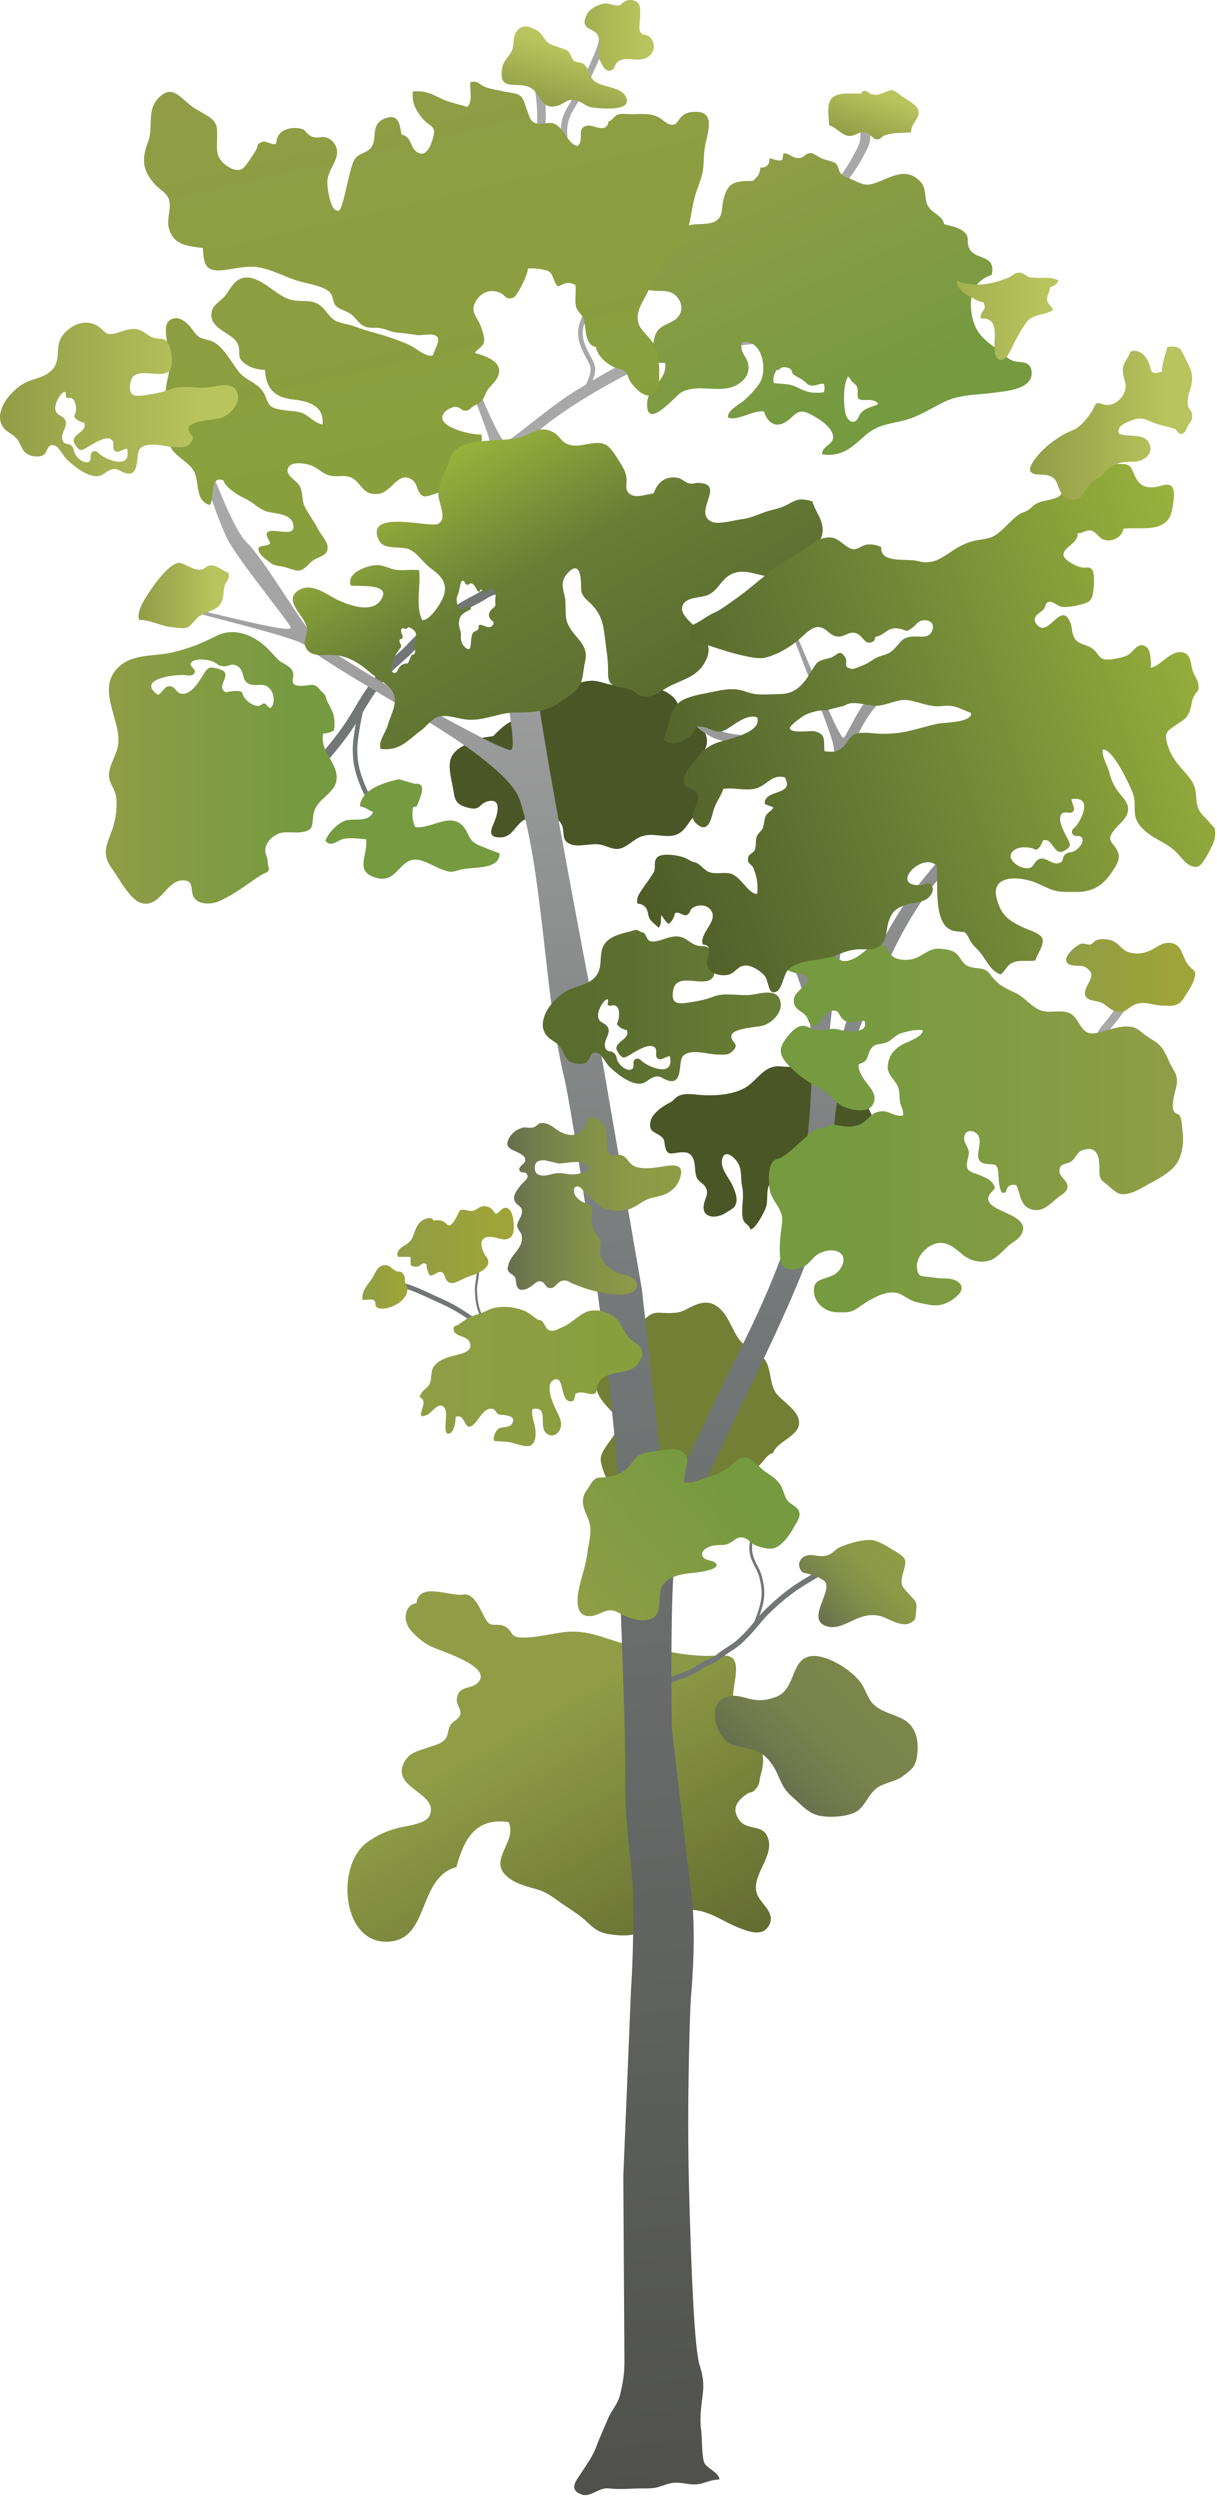 
        <svg xmlns:rdf="http://www.w3.org/1999/02/22-rdf-syntax-ns#" xmlns="http://www.w3.org/2000/svg" xmlns:cc="http://creativecommons.org/ns#" xmlns:xlink="http://www.w3.org/1999/xlink" xmlns:dc="http://purl.org/dc/elements/1.1/" x="0px" y="0px" width="244" height="501" viewBox="0 0 244 501" xml:space="preserve">
            <title>Intsia bijuga (Ifilele)</title>
            <desc xmlns:ian_image_library="https://ian.umces.edu/media-library/">
                <ian_image_library:title>Intsia bijuga (Ifilele)</ian_image_library:title>
                <ian_image_library:descr>Illustration of Intsia bijuga (Ifilele), a tree used traditionally in Samoa to carve 'Ava bowls. The tree is endangered in many places in Southeast Asia due to extensive logging, and is classified as Vulnerable by the IUCN.</ian_image_library:descr>
                <ian_image_library:scene>
                    <ian_image_library:contains>tree, flora, Plantae, Angiosperms, Eudicots, Rosids, Fabales, Fabaceae, Intsia bijuga, Ifilele, ipil, merbau, kwila, taal</ian_image_library:contains>
                    <ian_image_library:when>2012-05-19</ian_image_library:when>
                </ian_image_library:scene>
            </desc>
            
<defs>
</defs>
<linearGradient id="ian_symbols_86da7a0932eb3294cda8e2eec9478c8f" gradientUnits="userSpaceOnUse" x1="132.29" y1="398.961" x2="85.882" y2="318.58">
	<stop  offset="0" style="stop-color:#636C31"/>
	<stop  offset="0.648" style="stop-color:#909D46"/>
	<stop  offset="1" style="stop-color:#909D46"/>
</linearGradient>
<path fill="url(#ian_symbols_86da7a0932eb3294cda8e2eec9478c8f)" d="M92.852,319.532c-2.618,0.45-8.837-2.65-9.344,1.725c-2.46,0.411-2.584,3.289-1.569,4.884
	c0.855,1.344,2.961,3.049,4.272,3.707c1.954,0.979,12.833,4.138,9.576,7.375c-1.395,1.386-3.823,0.455-4.195,3.18
	c-0.171,1.261,0.955,2.056,0.688,3.123c-0.282,1.127-1.516,1.319-2.037,2.295c-0.537,1.003-0.291,1.919-1.037,2.756
	c-0.847,0.95-2.249,1.188-3.252,1.561c-2.106,0.784-3.822,0.91-4.935,3.058c-2.709,5.231,7.132,6.095,5.113,10.634
	c-0.754,1.696-4.567,2.043-6.192,2.447c-2.334,0.579-4.342,1.471-6.314,2.904c-6.63,4.816-4.976,21.396,5.083,19.824
	c7.313-1.145,5.262-12.841,12.792-14.859c1.521-5.576,3.86-9.986,10.466-9.01c1.873,3.983-4.441,7.678-0.059,11.111
	c1.655,1.298,3.807,1.815,5.666,2.343c2.17,0.613,3.167,1.549,5.107,2.886c1.837,1.266,3.661,2.336,5.224,3.858
	c1.935,1.884,2.991,2.18,5.688,2.444c2.928,0.285,4.96-0.304,7.407-1.711c1.973-1.134,3.128-2.855,5.504-3.223
	c5.018-0.779,7.794,2.021,11.832,3.551c1.871,0.711,4.604,1.763,5.873-0.601c1.301-2.428-1.523-4.185-2.333-6.013
	c-1.734-3.918,4.153-8.193,1.752-12.171c-1.126-1.866-3.909-0.942-5.288-2.735c-1.76-2.289-0.69-3.848,1.212-5.244
	c1.14-0.835,1.186-0.019,2.166-1.385c0.735-1.027,0.438-1.297,0.771-2.439c0.574-1.979,0.767-3.597,0-5.533
	c-0.655-1.655-1.733-3.42-2.442-4.937c-0.627-1.34-1.24-3.609-2.984-3.778c-0.389-2.655,0.563-4.871,0.503-7.271
	c-0.081-3.332-2.851-2.479-5.528-2.459c-5.007,0.033-9.806-1.345-14.619-1.981c-4.964-0.658-8.543-3.396-14.141-2.801
	c-2.949,0.313-9.582,2.094-10.595,0.404c-1.867-3.113-3.755-1.038-4.912-2.386C96.614,323.717,95.47,319.081,92.852,319.532z"/>
<path fill="#727676" d="M132.785,337.398c1.009,0.149,1.792-0.174,2.551-0.485c0.269-0.111,0.547-0.227,0.829-0.315
	c1.178-0.375,2.349-0.865,3.211-1.347c0.363-0.202,0.715-0.427,1.054-0.644c0.472-0.303,0.917-0.589,1.396-0.822
	c0.174-0.084,0.357-0.149,0.552-0.218c0.257-0.09,0.523-0.185,0.797-0.335c0.53-0.293,0.985-0.647,1.427-0.988
	c0.117-0.093,0.235-0.185,0.356-0.276c0.463-0.351,0.95-0.66,1.422-0.96c0.458-0.291,0.934-0.593,1.399-0.939
	c0.831-0.619,1.507-1.306,2.221-2.032l0.112-0.113c0.699-0.71,1.321-1.458,1.925-2.184c0.589-0.707,1.198-1.438,1.868-2.12
	c1.434-1.454,3.077-2.895,4.753-4.164c1.434-1.085,2.909-1.965,4.472-2.896c0.402-0.238,0.806-0.479,1.21-0.724l0.229-0.14
	c1.766-1.07,3.592-2.177,5.5-2.992c0.201-0.085,0.4-0.191,0.602-0.301c0.182-0.097,0.364-0.197,0.55-0.274
	c0.354-0.146,0.69-0.17,1.078-0.197c0.108-0.007,0.218-0.015,0.328-0.025c0.39-0.036,0.778-0.104,1.153-0.171
	c0.688-0.122,1.336-0.237,1.958-0.156c0.314,0.042,0.63,0.094,0.943,0.146l0.388,0.064c0.242,0.029,0.476,0.031,0.705,0.024
	c0.221-0.006,0.447-0.014,0.571,0.03l0.361-1.03c-0.09-0.031-0.182-0.054-0.274-0.068c-0.234-0.036-0.473-0.03-0.691-0.023
	c-0.185,0.006-0.359,0.011-0.494-0.011c-0.001,0-0.002,0-0.003,0l-0.381-0.063c-0.327-0.055-0.655-0.11-0.985-0.152
	c-0.787-0.103-1.55,0.033-2.287,0.164c-0.371,0.065-0.72,0.128-1.063,0.158c-0.104,0.009-0.205,0.017-0.305,0.023
	c-0.445,0.03-0.903,0.064-1.422,0.278c-0.219,0.092-0.436,0.207-0.648,0.321c-0.171,0.092-0.342,0.185-0.513,0.258
	c-1.98,0.846-3.839,1.974-5.637,3.063l-0.229,0.14c-0.401,0.243-0.803,0.482-1.203,0.72c-1.519,0.906-3.09,1.842-4.571,2.963
	c-1.718,1.3-3.402,2.776-4.873,4.27c-0.3,0.306-0.58,0.619-0.857,0.934c0.056-0.169,0.11-0.339,0.165-0.507
	c0.272-0.828,0.554-1.685,0.688-2.568c0.261-1.734,0.091-2.951-0.342-4.723c-0.197-0.813-0.575-1.553-0.941-2.27
	c-0.332-0.649-0.675-1.322-0.871-2.034c-0.365-1.326-0.126-2.495,0.13-3.733c0.071-0.35,0.145-0.705,0.207-1.072l-0.538-0.092
	c-0.062,0.361-0.133,0.711-0.204,1.053c-0.268,1.306-0.521,2.537-0.121,3.99c0.21,0.766,0.565,1.462,0.911,2.138
	c0.368,0.72,0.716,1.399,0.897,2.149c0.414,1.702,0.58,2.868,0.331,4.511c-0.127,0.841-0.401,1.674-0.666,2.481
	c-0.181,0.547-0.647,1.849-0.718,1.931c-0.588,0.707-1.196,1.438-1.863,2.115l-0.112,0.113c-0.684,0.696-1.331,1.353-2.096,1.923
	c-0.433,0.321-0.869,0.6-1.332,0.894c-0.49,0.312-0.996,0.633-1.495,1.011c-0.125,0.095-0.246,0.189-0.368,0.283
	c-0.427,0.332-0.828,0.645-1.284,0.896c-0.193,0.107-0.407,0.182-0.632,0.261c-0.215,0.076-0.436,0.153-0.667,0.265
	c-0.537,0.262-1.031,0.579-1.509,0.885c-0.34,0.218-0.661,0.425-0.994,0.611c-0.802,0.448-1.898,0.905-3.01,1.259
	c-0.326,0.104-0.625,0.228-0.916,0.346c-0.678,0.279-1.262,0.52-1.973,0.415L132.785,337.398z"/>
<path fill="#A9A8A8" d="M168.283,38.231c2.098-2.474,3.527-4.529,4.783-6.871l0.224-0.412c0.594-1.085,1.207-2.208,1.199-3.44
	c-0.003-0.221,0.019-0.448,0.039-0.678c0.043-0.479,0.087-0.974-0.051-1.455c-0.098-0.349-2.682-1.834-2.99-1.512
	s0.319,0.652,0.557,0.937c0.195,0.234,0.379,0.454,0.447,0.694c0.115,0.402,0.073,0.857,0.035,1.297
	c-0.022,0.243-0.044,0.484-0.042,0.719c0.008,1.115-0.574,2.181-1.138,3.212l-0.227,0.416c-1.233,2.301-2.641,4.322-4.704,6.757
	c-2.036,2.403-0.582,4.514,1.574,6.467c0.59-0.149,1.175-0.3,1.758-0.455C167.828,42.154,166.547,40.281,168.283,38.231z"/>
<path fill="#A9A8A8" d="M109.225,26.762c0.282-3.231,0.262-5.735-0.066-8.371l-0.055-0.465c-0.143-1.23-0.291-2.5-1.009-3.501
	c-0.129-0.179-0.244-0.376-0.36-0.576c-0.241-0.416-0.492-0.845-0.881-1.159c-0.282-0.228-3.25,0.053-3.314,0.495
	c-0.065,0.441,0.637,0.348,0.996,0.443c0.294,0.079,0.572,0.152,0.766,0.309c0.326,0.262,0.555,0.657,0.777,1.038
	c0.123,0.211,0.245,0.421,0.382,0.611c0.651,0.906,0.792,2.112,0.927,3.28l0.056,0.47c0.323,2.591,0.342,5.053,0.064,8.233
	c-0.273,3.138,2.132,4.021,5.021,4.37c0.395-0.463,0.786-0.925,1.172-1.387C111.12,30.227,108.992,29.438,109.225,26.762z"/>
<path fill="#A9A8A8" d="M114.838,22.229c1.931-3.22,3.339-5.93,4.706-9.058l0.243-0.551c0.642-1.449,1.305-2.948,1.603-4.668
	c0.053-0.308,0.122-0.625,0.191-0.943c0.145-0.663,0.294-1.349,0.327-2.035c0.023-0.499-1.241-2.858-1.515-2.442
	c-0.273,0.417,0.041,0.946,0.121,1.37c0.065,0.349,0.127,0.676,0.111,1.019c-0.027,0.575-0.165,1.205-0.297,1.814
	c-0.074,0.337-0.146,0.672-0.203,0.998c-0.27,1.558-0.899,2.981-1.509,4.358l-0.245,0.556c-1.344,3.074-2.728,5.738-4.628,8.908
	c-1.875,3.128-1.478,6.235-0.599,9.202c0.408-0.144,0.815-0.289,1.22-0.439C113.585,27.653,113.239,24.897,114.838,22.229z"/>
<path fill="#4A5626" d="M95.621,147.983c-0.689,0.735-2.51,1.191-3.561,1.972c-1.594,1.187-2.042,2.296-1.87,4.381
	c0.118,1.428,0.596,3.137,0.822,4.712c0.273,1.911,1.244,2.445,3.112,2.882c2.318,0.541,1.884-1.027,3.903-1.403
	c2.433-0.454,1.773,2.239,1.295,3.608c-0.548,1.571-2,3.679,0.907,3.685c2.065,0.004,2.698-1.567,4.036-2.9
	c1.844-1.838,7.236-2.592,8.438,0.564c0.553,1.453-0.252,3.014,1.8,3.733c1.753,0.615,4.181-0.371,6.027,0.07
	c1.843,0.44,2.918,1.489,4.969,0.253c1.625-0.979,2.259-1.923,4.244-2.188c1.723-0.23,3.875,0.493,5.53,0.021
	c1.728-0.494,2.373-1.91,3.332-3.147c1.227-1.582,3.714-4.274,3.045-6.478c-2.844-0.774-4.58-3.089-2.226-5.152
	c2.148-1.882,3.297-4.235,1.266-6.799c-0.778-0.984-2.301-1.104-3.234-1.835c-1.191-0.935-1.072-1.829-1.606-3.007
	c-1.117-2.463-4.471-3.282-7.03-3.586c-1.481-0.176-3.116,0.006-4.611,0.011c-1.704,0.005-2.757-0.468-4.252-0.818
	c-2.671-0.626-5.513,0.876-7.621,2.317c-2.083,1.425-3.946,2.918-6.123,4.021c-1.087,0.551-2.115,0.96-3.202,1.41
	c-1.62,0.67-2.789,1.858-4.163,3.214L95.621,147.983z"/>
<path fill="#4A5626" d="M139.269,219.314c-3.75-0.417-3.856,1.032-4.669,1.472c-1.132,0.614-1.994,1.059-2.936,1.989
	c-0.742,0.731-1.221,1.362-1.313,2.376c-0.15,1.654,0.849,1.625,1.928,2.39c1.221,0.865,0.766,1.187,1.146,2.543
	c0.41,1.465,1.334,1.04,2.45,0.899c1.365-0.171,2.422-0.16,3.021,1.006c0.552,1.075,0.36,2.541,0.667,3.637
	c0.353,1.263,1.346,1.27,1.953,2.367c0.674,1.221-0.242,2.31-0.415,3.441c-0.439,2.882,2.77,2.746,4.388,1.622
	c0.842-0.586,1.811-0.847,2.091-1.906c0.312-1.183-0.221-2.406-0.622-3.389c-0.647-1.585-2.701-3.655-2.16-5.541
	c0.592-2.059,2.521-0.25,3.167,0.845c0.828,1.403,0.498,3.196,0.821,4.695c0.394,1.822,0.016,3.182,0.017,4.919
	c0,0.624,0.035,1.575,0.367,2.091c0.396,0.615,1.066,0.759,1.222,1.543c0.908,0.369,3.001-3.643,3.26-4.626
	c0.518-1.969-0.695-5.871,2.921-4.317c0.976,0.419,1.622,1.567,2.928,0.943c1.422-0.679,1.098-1.665,2.912-0.629
	c1.945,1.108,3.943,2.871,5.985,0.323c0.686-0.856,0.662-1.779,1.908-2.106c1.22-0.322,2.743,0.382,3.941-0.054
	c2.257-0.821,2.844-2.963,2.836-5.157c-0.003-1.119,0.271-2.615,0.008-3.696c-0.249-1.022-1.286-1.485-1.791-2.444
	c-1.044-1.979-1.137-3.633-3.75-4.003c-2.009-0.285-2.217-0.803-3.151-2.467c-0.629-1.12-1.922-1.909-2.997-2.452
	c-1.276-0.644-2.514-0.975-3.757-1.462c-1.572-0.616-3.207-0.245-4.851-0.452c-3.027-0.381-4.183,1.639-6.371,3.526
	C147.772,219.528,143.019,219.73,139.269,219.314z"/>
<path fill="#727F35" d="M123.287,267.273c1.337,1.015,4.993-2.111,6.432-3.331c1.439-1.221,2.343-0.825,4.174-0.819
	c1.608,0.003,2.474-0.064,3.817-0.796c2.29-1.247,4.478-2.127,6.686-0.022c1.817,1.732,2.425,4.342,3.907,6.236
	c1.414,1.807,3.644,2.02,4.955,3.806c1.428,1.947,0.966,4.598,2.181,6.581c1.136,1.854,4.878,3.591,4.771,6.34
	c-0.099,2.528-4.539,3.664-5.194,5.894c-1.149,0.2-1.927,1.652-2.679,2.384c-0.914,0.886-2.104,1.647-3.225,2.318
	c-2.127,1.27-4.556,2.433-6.907,3.214c-3.326,1.105-5.414,1.512-7.491-1.369c-1.542-2.14-3.978-1.836-6.694-1.393
	c-1.114,0.182-4.332,2.124-5.5,1.25c-0.963-0.72-2.188-4.235-2.083-5.333c0.249-2.615,5.076-5.964,3.199-8.243
	c-1.525-1.851-3.432-3.297-4.06-5.625c-0.355-1.316,0.119-2.807,0.831-3.827c0.798-1.145,3.073-1.924,2.881-3.574V267.273z"/>
<path fill="#727676" d="M100.223,117.182c-1.722,0.017-2.943,0.762-4.125,1.484c-0.419,0.256-0.853,0.521-1.3,0.745
	c-1.866,0.935-3.688,2.062-4.999,3.092c-0.553,0.435-1.078,0.902-1.585,1.354c-0.707,0.629-1.374,1.224-2.112,1.739
	c-0.27,0.188-0.557,0.343-0.861,0.508c-0.406,0.22-0.827,0.447-1.241,0.771c-0.808,0.629-1.474,1.339-2.117,2.026
	c-0.174,0.185-0.347,0.37-0.523,0.553c-0.68,0.708-1.41,1.353-2.116,1.976c-0.689,0.608-1.402,1.237-2.085,1.937
	c-1.223,1.253-2.167,2.576-3.168,3.977l-0.156,0.218c-0.979,1.369-1.82,2.782-2.633,4.148c-0.795,1.336-1.618,2.718-2.556,4.03
	c-2.005,2.807-4.365,5.643-6.825,8.202c-2.103,2.187-4.332,4.044-6.692,6.009c-0.607,0.506-1.217,1.014-1.826,1.528l-0.345,0.292
	c-2.662,2.251-5.413,4.58-8.38,6.444c-0.312,0.195-0.617,0.427-0.924,0.661c-0.277,0.21-0.554,0.424-0.844,0.602
	c-0.553,0.339-1.106,0.467-1.747,0.615c-0.177,0.041-0.357,0.083-0.54,0.129c-0.64,0.162-1.27,0.379-1.879,0.59
	c-1.113,0.385-2.165,0.748-3.223,0.778c-0.536,0.014-1.075,0.009-1.613,0.004l-0.664-0.005c-0.409,0.015-0.801,0.073-1.181,0.145
	c-0.365,0.069-0.741,0.141-0.962,0.1l-0.33,1.815c0.158,0.029,0.318,0.041,0.477,0.041c0.4,0,0.796-0.075,1.158-0.143
	c0.308-0.058,0.598-0.113,0.828-0.113c0.001,0,0.003,0,0.004,0l0.652,0.005c0.561,0.005,1.122,0.01,1.683-0.005
	c1.34-0.038,2.577-0.465,3.773-0.878c0.6-0.207,1.166-0.403,1.729-0.545c0.17-0.043,0.337-0.082,0.502-0.12
	c0.731-0.169,1.487-0.344,2.297-0.841c0.341-0.21,0.67-0.459,0.996-0.708c0.262-0.199,0.521-0.398,0.787-0.565
	c3.079-1.934,5.881-4.305,8.591-6.598l0.345-0.292c0.605-0.512,1.211-1.017,1.815-1.52c2.294-1.911,4.667-3.887,6.84-6.148
	c2.521-2.622,4.94-5.529,6.997-8.408c0.42-0.589,0.806-1.186,1.184-1.783c-0.046,0.297-0.093,0.594-0.141,0.887
	c-0.235,1.453-0.479,2.956-0.468,4.467c0.022,2.96,0.629,4.944,1.816,7.784c0.545,1.303,1.371,2.438,2.17,3.536
	c0.726,0.997,1.477,2.027,1.991,3.162c0.959,2.115,0.868,4.129,0.77,6.262c-0.027,0.602-0.055,1.213-0.062,1.843l0.922,0.01
	c0.006-0.618,0.034-1.219,0.061-1.81c0.103-2.247,0.199-4.369-0.851-6.686c-0.554-1.22-1.333-2.29-2.086-3.324
	c-0.803-1.103-1.562-2.145-2.065-3.348c-1.141-2.729-1.724-4.628-1.745-7.435c-0.01-1.433,0.227-2.897,0.456-4.313
	c0.155-0.959,0.592-3.253,0.686-3.411c0.794-1.333,1.615-2.713,2.549-4.02l0.156-0.219c0.958-1.341,1.863-2.609,2.987-3.76
	c0.635-0.651,1.291-1.23,1.986-1.844c0.734-0.648,1.494-1.318,2.226-2.081c0.182-0.189,0.36-0.38,0.539-0.57
	c0.623-0.664,1.211-1.292,1.905-1.833c0.294-0.229,0.63-0.411,0.985-0.603c0.336-0.183,0.685-0.37,1.039-0.619
	c0.829-0.578,1.568-1.237,2.284-1.875c0.509-0.453,0.99-0.881,1.499-1.281c1.217-0.958,2.925-2.012,4.685-2.894
	c0.517-0.259,0.984-0.544,1.436-0.819c1.056-0.645,1.968-1.202,3.181-1.213L100.223,117.182z"/>
<linearGradient id="ian_symbols_422d929c97daa6f4e1bc70d6fb2b4e28" gradientUnits="userSpaceOnUse" x1="158.023" y1="496.447" x2="118.681" y2="46.767">
	<stop  offset="0" style="stop-color:#50514C"/>
	<stop  offset="0.503" style="stop-color:#727676"/>
	<stop  offset="0.885" style="stop-color:#A9A8A8"/>
</linearGradient>
<path fill="url(#ian_symbols_422d929c97daa6f4e1bc70d6fb2b4e28)" d="M138.521,400.313c0.245-2.797,1.136-13.382,0-21.833c-1.137-8.453-3.821-32.212-3.821-32.212
	s-0.346-20.664,0.347-31.5c0.691-10.836,24.438-51.414,29.135-69.5c4.695-18.086,1.76-17.88,4.367-27.297s4.078-12.947,6.552-18.563
	c2.473-5.616,5.596-13.52,11.464-21.292c4.668-6.182,12.576-11.825,18.017-15.287c5.441-3.461,14.388-4.147,14.194-5.459
	c-0.192-1.311-8.44,0.354-16.162,3.842c1.337-2.727,2.473-5.542,3.385-8.399c0.187-0.583,0.389-1.159,0.591-1.732
	c0.361-1.026,0.735-2.087,1.001-3.156c0.144-0.583,0.159-1.127,0.174-1.653c0.01-0.323,0.018-0.651,0.063-0.991
	c0,0,0.054-0.334,0.083-0.492c0.147-0.793,0.11-3.429-0.531-2.775c-0.643,0.654-1.144,1.691-1.282,2.438
	c-0.035,0.185-0.069,0.377-0.097,0.578c-0.058,0.423-0.069,0.813-0.08,1.189c-0.013,0.468-0.023,0.871-0.121,1.261
	c-0.245,0.984-0.587,1.958-0.95,2.988c-0.207,0.59-0.417,1.184-0.607,1.783c-1.134,3.553-2.629,7.034-4.431,10.359
	c-6.099,3.361-10.19,7.857-15.43,14.413c-5.998,7.505-8.987,14.858-12.011,20.746s-6.198,20.625-6.552,18.016
	c-0.352-2.609,1.275-17.449,2.185-21.838c0.908-4.389,2.088-14.516,2.729-19.654c0.641-5.138-1.563-7.542-2.184-9.827
	c-0.62-2.285,0.62-10.166,2.184-14.195s3.509-7.959,7.098-10.919c3.589-2.959,9.783-4.879,9.826-6.005
	c0.044-1.126-6.751,1.051-10.879,3.892c-4.129,2.842-6.687,9.684-7.608,10.606c-0.923,0.922-10.375-23.748-11.54-24.871
	c-1.163-1.124,8.081,21.182,9.282,25.659c1.2,4.478-0.278,10.048-0.547,10.919c-0.268,0.872-12.694-11.841-18.867-12.399
	c-6.174-0.558-8.839-5.61-9.453-4.38c-0.615,1.229,3.919,5.994,8.666,5.86s14.39,7.973,16.926,11.465
	c2.535,3.493,4.38,9.649,3.821,14.741c-0.56,5.091-3.821,23.036-3.821,24.022c-0.001,0.985-5.645-13.405-8.762-16.433
	c-3.116-3.028-9.452-5.533-10.348-4.859c-0.895,0.674,4.354,2.554,8.189,5.459s7.862,13.437,9.306,19.688
	c1.443,6.252,0.825,24.953-2.306,38.964c-3.13,14.011-13.551,33.067-13.551,33.067s-11.349,24.803-13.104,25.66
	c-0.541,0.265-0.41-6.175-1.012-11.693c-1.352-12.372-3.355-30.345-3.355-30.345l-10.708-61.877c0,0-7.839-40.808-10.038-56.048
	s-5.409-42.63-4.367-48.589c1.042-5.96,24.557-19.002,31.236-20.785c6.678-1.782,26.744-2.536,26.635-3.784
	c-0.109-1.247-16.722,0.325-25.114,1.638c-6.685,1.045-12.896,4.564-17.524,7.346c0.078-0.225,0.155-0.45,0.227-0.673l0.076-0.235
	c0.519-1.587,0.074-2.566-0.665-3.879c-1.159-2.061-2.209-4.279-1.245-6.753c0.965-2.475,1.623-4.53,2.2-6.871l0.103-0.412
	c0.273-1.086,0.556-2.209,0.552-3.44c-0.001-0.221,0.009-0.448,0.018-0.678c0.02-0.479,0.04-0.974-0.023-1.455
	c-0.045-0.349-1.234-1.834-1.376-1.511c-0.142,0.323,0.146,0.652,0.256,0.937c0.09,0.233,0.174,0.454,0.206,0.694
	c0.053,0.402,0.034,0.857,0.016,1.297c-0.01,0.243-0.02,0.484-0.019,0.719c0.004,1.115-0.264,2.181-0.523,3.212l-0.104,0.416
	c-0.567,2.3-1.214,4.321-2.164,6.757c-1.111,2.849,0.033,5.287,1.3,7.54c0.654,1.163,1.004,1.882,0.593,3.142l-0.077,0.237
	c-0.172,0.534-0.351,1.086-0.588,1.553c-0.043,0.084-0.099,0.166-0.162,0.249c-0.646,0.391-1.256,0.759-1.821,1.09
	c-4.7,2.755-12.361,9.465-14.194,10.374c-1.833,0.909-16.15-38.259-17.47-38.763c-1.32-0.504,11.585,29.99,14,37.623
	c2.415,7.634,1.614,25.592,1.832,35.536c0.218,9.944,4.163,26.484,2.729,27.298c-1.433,0.814-35.456-18.567-38.762-21.838
	s-10.527-16.095-14.194-19.654c-3.668-3.559-8.552-19.497-9.828-19.654s3.812,14.913,6.006,19.108
	c2.194,4.195,11.639,15.633,12.557,17.471c0.917,1.837-23.281-5.065-23.476-4.368c-0.195,0.698,24.845,6.177,26.478,8.063
	c1.633,1.886,18.29,11.591,18.29,11.591s22.057,11.925,24.568,19.108c2.511,7.183,3.945,20.022,4.914,28.389
	c1.321,11.415,2.02,18.695,4.104,27.6c2.197,9.39,10.605,67.585,10.605,80.694c0,13.108,1.728,47.058,1.614,59.253
	c-0.113,12.194,1.614,16.911,1.614,26.743c0,9.833-0.466,15.901-0.466,15.901l-1.545,37.437l0.225,37.241
	c0,2.429-0.349,4.365-0.869,6.524c-0.458,1.895-1.733,3.117-2.473,4.914c-0.807,1.957-1.633,3.654-2.346,5.621
	c-0.628,1.738-1.886,3.454-2.914,5.047c-1.004,1.558-2.717,3.409,0.001,4.407c1.794,0.658,3.51-1.475,5.488-1.222
	c2.203,0.282,4.215,0.015,6.525,0.015c1.211,0,2.273,0.033,3.417-0.293c1.055-0.297,1.994-0.759,3.122-0.844
	c1.706-0.133,3.118,0.52,4.833,0.281c1.32-0.182,2.919-1.031,4.229-0.899c0.111-1.475-2.784-2.29-3.099-3.642
	c-0.481-2.074-0.276-4.499-0.561-6.547c-0.293-2.115,0.062-4.563,0.298-6.523c0.189-1.563,0.408-3.197-0.583-6.271
	s-1.653-17.514-2.119-35.567C137.675,420.306,138.397,401.711,138.521,400.313z"/>
<path fill="#727676" d="M115.58,275.786c-0.741,0.281-1.419,0.093-2.076-0.089c-0.232-0.065-0.473-0.132-0.712-0.176
	c-0.993-0.181-2.008-0.47-2.784-0.793c-0.328-0.137-0.649-0.295-0.961-0.449c-0.434-0.214-0.842-0.415-1.266-0.563
	c-0.155-0.054-0.311-0.087-0.475-0.124c-0.219-0.047-0.447-0.097-0.692-0.198c-0.476-0.196-0.909-0.459-1.327-0.714
	c-0.113-0.068-0.226-0.138-0.339-0.206c-0.438-0.258-0.885-0.476-1.317-0.688c-0.421-0.204-0.857-0.418-1.295-0.673
	c-0.785-0.457-1.464-0.996-2.183-1.568l-0.113-0.089c-0.704-0.56-1.357-1.164-1.989-1.749c-0.619-0.573-1.257-1.164-1.932-1.701
	c-1.442-1.146-3.042-2.248-4.626-3.186c-1.355-0.803-2.696-1.408-4.115-2.05c-0.366-0.165-0.732-0.332-1.1-0.501l-0.208-0.095
	c-1.607-0.743-3.27-1.51-4.929-1.996c-0.174-0.051-0.354-0.122-0.533-0.194c-0.162-0.064-0.325-0.131-0.486-0.177
	c-0.308-0.086-0.572-0.06-0.876-0.03c-0.085,0.007-0.171,0.016-0.259,0.022c-0.308,0.021-0.623,0.014-0.927,0.003
	c-0.558-0.015-1.083-0.03-1.543,0.132c-0.233,0.083-0.462,0.176-0.692,0.268l-0.284,0.115c-0.178,0.061-0.358,0.096-0.536,0.122
	c-0.17,0.025-0.347,0.051-0.433,0.109l-0.517-0.903c0.062-0.042,0.127-0.075,0.195-0.102c0.171-0.066,0.357-0.095,0.526-0.119
	c0.144-0.022,0.28-0.042,0.378-0.081c0,0,0.001,0,0.002,0l0.278-0.113c0.24-0.096,0.479-0.193,0.722-0.279
	c0.583-0.205,1.201-0.187,1.8-0.171c0.3,0.009,0.583,0.016,0.854-0.003c0.082-0.005,0.161-0.013,0.24-0.021
	c0.349-0.034,0.709-0.068,1.159,0.057c0.19,0.054,0.383,0.131,0.574,0.207c0.153,0.061,0.305,0.123,0.454,0.166
	c1.721,0.503,3.414,1.286,5.051,2.042l0.208,0.096c0.366,0.169,0.73,0.334,1.093,0.498c1.38,0.625,2.807,1.269,4.208,2.099
	c1.625,0.961,3.265,2.09,4.743,3.267c0.302,0.24,0.591,0.492,0.877,0.743c-0.082-0.15-0.163-0.298-0.245-0.446
	c-0.401-0.728-0.818-1.481-1.127-2.281c-0.605-1.568-0.756-2.719-0.836-4.419c-0.037-0.781,0.082-1.52,0.197-2.233
	c0.105-0.649,0.212-1.32,0.197-2.007c-0.027-1.279-0.484-2.328-0.969-3.438c-0.137-0.314-0.275-0.633-0.409-0.964l0.393-0.161
	c0.131,0.326,0.267,0.639,0.402,0.946c0.51,1.17,0.992,2.275,1.021,3.676c0.016,0.737-0.095,1.435-0.204,2.106
	c-0.115,0.72-0.225,1.398-0.19,2.118c0.077,1.634,0.221,2.735,0.794,4.221c0.293,0.761,0.699,1.494,1.09,2.203
	c0.265,0.482,0.929,1.621,1.001,1.687c0.617,0.572,1.255,1.163,1.926,1.696l0.112,0.09c0.689,0.547,1.34,1.064,2.061,1.483
	c0.408,0.238,0.809,0.434,1.234,0.642c0.449,0.219,0.914,0.445,1.386,0.724c0.117,0.069,0.233,0.14,0.348,0.21
	c0.405,0.246,0.788,0.479,1.197,0.648c0.174,0.071,0.355,0.111,0.547,0.153c0.183,0.04,0.37,0.079,0.574,0.151
	c0.475,0.165,0.928,0.389,1.368,0.606c0.313,0.153,0.607,0.3,0.908,0.426c0.72,0.301,1.671,0.569,2.608,0.74
	c0.276,0.049,0.535,0.121,0.786,0.19c0.586,0.164,1.092,0.304,1.615,0.106L115.58,275.786z"/>
<path fill="#A9A8A8" d="M222.694,206.075c2.098-2.474,3.527-4.529,4.782-6.871l0.225-0.412c0.594-1.085,1.207-2.208,1.199-3.439
	c-0.003-0.221,0.018-0.449,0.039-0.678c0.043-0.479,0.087-0.974-0.051-1.455c-0.099-0.349-2.682-1.834-2.99-1.512
	s0.319,0.652,0.557,0.937c0.194,0.234,0.379,0.454,0.447,0.694c0.115,0.402,0.073,0.857,0.035,1.297
	c-0.023,0.243-0.044,0.485-0.042,0.719c0.007,1.116-0.574,2.181-1.139,3.212l-0.226,0.416c-1.234,2.301-2.641,4.322-4.704,6.757
	c-2.036,2.403-0.582,4.514,1.573,6.467c0.59-0.149,1.176-0.3,1.758-0.455C222.239,209.998,220.958,208.125,222.694,206.075z"/>
<linearGradient id="ian_symbols_2e601cb810ca3c34a52bce8797e9d167" gradientUnits="userSpaceOnUse" x1="164.558" y1="325.204" x2="180.24" y2="311.083">
	<stop  offset="0" style="stop-color:#666F4D"/>
	<stop  offset="0.143" style="stop-color:#717B4D"/>
	<stop  offset="0.417" style="stop-color:#818E49"/>
	<stop  offset="0.699" style="stop-color:#8C9947"/>
	<stop  offset="1" style="stop-color:#909D46"/>
</linearGradient>
<path fill="url(#ian_symbols_2e601cb810ca3c34a52bce8797e9d167)" d="M163.401,311.693c-2.633-0.546-4.024,1.557-2.64,3.254c0.39,0.479,2.104,0.221,4.378,1.771
	c2.272,1.551-3.43,7.469,0.199,9.021c3.629,1.555,6.572-3.059,11.125-1.901c1.606,0.407,4.224,2.332,6.026,1.41
	c1.314-0.673,1.029-1.146,1.198-2.491c0.249-1.985-0.294-1.963-1.245-3.086c-1.551-1.833-2.076-1.802-1.381-4.459
	c0.62-2.368,1.007-2.816-1.505-4.306c-1.35-0.8-3.493-2.294-5.075-2.317c-2.386-0.034-6.089,1.273-6.776,1.874
	S166.034,312.239,163.401,311.693z"/>
<linearGradient id="ian_symbols_845712a1b6a1031495e547ec755fa733" gradientUnits="userSpaceOnUse" x1="115.994" y1="322.666" x2="150.885" y2="291.25">
	<stop  offset="0" style="stop-color:#909D46"/>
	<stop  offset="0.849" style="stop-color:#759A40"/>
</linearGradient>
<path fill="url(#ian_symbols_845712a1b6a1031495e547ec755fa733)" d="M120.146,296.102c-1.202,0.017-1.688,1.368-2.476,2.459c-1.584,2.191-0.498,3.858,0.323,5.978
	c0.857,2.212,0.031,4.486-0.232,6.694c-0.281,2.359-1.094,4.425-1.612,6.763c-0.428,1.934-0.96,5.521,1.606,5.84
	c2.469,0.306,3.705-2.118,6.224-0.69c1.742,0.988,4.403,2.111,6.618,1.245c2.297-0.899,1.2-4.722,2.137-6.479
	c1.067-2.001,3.983-2.515,5.924-2.682c0.975-0.085,6.578-0.738,4.625-2.151c-0.659-0.478-2.353-0.322-2.496-1.531
	c-0.133-1.127,1.658-1.772,2.482-1.868c1.323-0.153,2.035,0.109,3.149-0.522c0.997-0.565,1.563-1.428,2.929-0.929
	c0.823,0.301,1.374,1.134,2.204,1.484c0.801,0.338,2.739,0.839,3.645,0.537c1.824-0.609,3.252-2.881,4.126-4.482
	c0.458-0.838,1.377-1.959,0.793-3.081c-0.481-0.92-1.817-1.281-2.397-2.212c-0.567-0.914-0.691-2.112-1.299-3.007
	c-0.66-0.971-1.708-1.739-2.631-2.296c-1.24-0.747-2.235-2.198-3.364-2.774c-1.823-0.932-2.744,0.288-4.005,1.39
	c-0.6,0.524-1.208,0.82-1.853,1.222c-0.893,0.557-1.277,0.515-2.235,0.838c-1.799,0.607-3.146,1.44-5.164,1.2
	c-0.203-1.69,1.204-4.133,0.276-5.502c-1.129-1.667-3.455-1.113-4.917-0.892c-1.594,0.241-3.813,0.223-5.026,1.437
	C126.464,293.126,125.505,296.028,120.146,296.102z"/>
<linearGradient id="ian_symbols_44280c8e8cbf496425383316f3c1f13f" gradientUnits="userSpaceOnUse" x1="84.143" y1="275.846" x2="128.791" y2="275.846">
	<stop  offset="0" style="stop-color:#909D46"/>
	<stop  offset="0.849" style="stop-color:#899F3D"/>
</linearGradient>
<path fill="url(#ian_symbols_44280c8e8cbf496425383316f3c1f13f)" d="M105.765,262.969c-2.209-1.105-5.669-1.575-8.009-0.392c-1.259,0.637-2.381,0.858-3.604,1.382
	c-0.994,0.425-2.071,1.639-3.089,1.83c-0.772,2.092,2.348,1.716,3.02,3.021c1.015,1.972-1.447,2.443-2.758,2.773
	c-1.401,0.353-2.9,0.747-4.004,1.83c-1.375,1.347-0.35,3.214-1.614,4.541c-0.515,0.54-0.824,0.58-1.221,1.238
	c-0.811,1.343,0.023,0.401,0.398,1.591c0.336,1.069-1.763,3.94,0.823,2.704c0.906-0.433,2.307-2.788,3.396-1.397
	c0.803,1.026-0.203,3.809,0.422,5.108c1.53,0.631,1.801-2.41,1.838-3.28c2.155-0.768,1.576,3.361,3.643,1.491
	c0.979-0.887,2.051-3.386,3.688-3.095c0.702,0.125,0.643,0.737,1.146,1.033c0.472,0.277,0.774,0.128,1.313,0.217
	c0.837,0.138,2.366,0.357,1.475,1.782c-0.542,0.868-1.989,0.472-2.711,0.977c-0.545,0.382-1.142,1.677-0.869,2.421
	c1.26,0.161,2.466,0.076,3.625,0.37c0.857,0.218,2.811,1.002,3.713,0.553c1.188-0.593,1.085-2.819,0.846-3.881
	c-0.267-1.181-0.678-2.004-0.5-3.404c3.529-0.746,1.019,3.672,2.944,4.954c1.07,0.713,2.169,0.131,2.618-0.93
	c0.487-1.149-0.048-2.376-0.605-3.475c-0.593-1.169-2.626-5.354-0.715-6.384c2.428-1.309,1.046,5.108,3.958,4.195
	c0.224-0.442,0.402-0.927,0.413-1.43c1.194-0.572,1.792-0.107,3.021,0.029c1.659,0.185,1.045-0.819,1.52-1.944
	c0.789-1.865,2.877-2.087,4.612-2.457c1.965-0.418,3.15-0.674,4.021-2.742c1.058-2.515-1.265-2.77-2.552-4.297
	c-1.121-1.33-1.384-2.953-2.982-4.088c-1.608-1.144-3.99-1.66-5.763-0.761c-1.58,0.8-2.771,2.218-4.474,2.903
	c-0.708,0.285-1.738,0.968-2.621,0.64c-0.958-0.356-1.005-2.22-2.213-2.09L105.765,262.969z"/>
<linearGradient id="ian_symbols_08cc6bb32b3eaf943da6088f5a07460e" gradientUnits="userSpaceOnUse" x1="79.679" y1="249.419" x2="103.012" y2="249.419">
	<stop  offset="0" style="stop-color:#909D46"/>
	<stop  offset="0.849" style="stop-color:#9EA438"/>
</linearGradient>
<path fill="url(#ian_symbols_08cc6bb32b3eaf943da6088f5a07460e)" d="M86.921,244.642c-0.285-1.084-2.14-0.287-2.631,0.213c-0.764,0.777-0.988,1.488-1.302,2.419
	c-0.33,0.979-0.719,1.592-1.592,2.128c-0.959,0.588-1.958,1.095-1.664,2.429c0.838,0.107,1.723-0.041,2.561,0.067
	c0.07,0.551-0.009,1.131,0.071,1.679c0.474,0.229,0.906,0.336,1.444,0.208c0.322-0.077,0.8-0.643,1.138-0.624
	c0.832,0.046,0.514,0.534,0.658,1.116c0.111,0.448,0.362,0.809,0.481,1.27c0.942,0.287,1.518-0.863,2.38-0.634
	c0.764,0.203,0.707,1.248,1.132,1.717c0.632,0.696,1.297,0.559,2.091,0.207c0.868-0.384,1.525-0.773,2.456-1.087
	c1.191-0.401,3.444-1.16,3.726-2.568c0.188-0.933-0.481-1.337-0.832-2.023c-0.257-0.501-0.679-1.816-0.454-2.364
	c0.762-1.857,3.399-0.398,4.57-0.428c2.188-0.057,1.915-2.446,1.75-3.949c-0.169-1.543-1.092-3.4-2.685-1.751
	c-0.848,0.877-0.744,0.688-1.479-0.212c-0.492-0.603-1.347-0.893-2.199-0.668c-0.834,0.22-1.027,0.81-1.959,0.886
	c-0.774,0.063-1.717-0.556-2.418-0.064c-0.215,0.151-1.504,3.925-2.616,2.691S86.921,244.642,86.921,244.642z"/>
<linearGradient id="ian_symbols_970c7effac1cc814fdbefae58c90bdf2" gradientUnits="userSpaceOnUse" x1="72.651" y1="257.888" x2="81.684" y2="257.888">
	<stop  offset="0" style="stop-color:#909D46"/>
	<stop  offset="0.849" style="stop-color:#9EA438"/>
</linearGradient>
<path fill="url(#ian_symbols_970c7effac1cc814fdbefae58c90bdf2)" d="M78.553,254.17c-0.571-0.756-1.761-0.844-2.467-0.267c-0.665,0.544-0.892,1.271-1.302,1.969
	c-0.893,1.513-2.339,2.618-2.107,4.612c0.554,0.07,1.684-0.219,2.166,0.022c0.749,0.374,0.106,1.18,0.855,1.553
	c1.141,0.569,3.257-0.277,4.168-0.886c1.015-0.678,2.078-1.963,1.763-3.293c-0.056-0.239-0.35-0.472-0.399-0.694
	c-0.091-0.416,0.013-0.848-0.099-1.264c-0.195-0.728-0.657-1.278-1.482-1.095L78.553,254.17z"/>
<linearGradient id="ian_symbols_c765ffc7d019c344493797918a9487e6" gradientUnits="userSpaceOnUse" x1="101.716" y1="241.661" x2="136.573" y2="241.661">
	<stop  offset="0" style="stop-color:#666F4D"/>
	<stop  offset="0.143" style="stop-color:#717B4D"/>
	<stop  offset="0.417" style="stop-color:#818E49"/>
	<stop  offset="0.699" style="stop-color:#8C9947"/>
	<stop  offset="1" style="stop-color:#909D46"/>
</linearGradient>
<path fill="url(#ian_symbols_c765ffc7d019c344493797918a9487e6)" d="M132.599,233.804c-1.533,0.232-3.679,0.564-5.241-0.038c-1.574-0.607-1.454-2.204-3.283-2.359
	c-0.836-0.071-1.457,0.528-1.969-0.208c-0.438-0.629-0.444-2.104-0.439-2.855c0.012-1.918-0.3-3.448-2.141-4.207
	c-2.205-0.909-1.686,0.976-2.724,2.236c-1.256,1.526-3.055,1.192-4.548,0.391c-0.768-0.413-1.434-1.066-2.236-1.441
	c-0.33-0.154-0.896-0.302-1.271-0.266c-0.487,0.047-0.448-0.123-1.088,0.442s-1.238,0.56-2.189,0.438s-2.647,0.675-3.459,2.231
	c-1.05,2.013,0.941,2.252,2.201,2.967c0.584,0.331,1.298,0.763,1.05,1.597c-0.166,0.559-1.353,1.032-1.12,1.746
	c0.277,0.852,1.303,0.056,1.601,1.034c0.209,0.686-0.66,1.234-1.147,1.793c-1.021,1.172-2.298,2.806-0.928,4
	c0.717,0.625,1.152,0.814,0.933,1.927c-0.146,0.748-0.921,1.621-0.891,2.391c0.033,0.841,0.742,1.139,0.891,1.982
	c0.148,0.84-0.076,1.662-0.497,2.353c-0.768,1.262-1.789,2.025-2.182,3.509c-0.253,0.954-0.222,1.26,0.644,1.859
	c0.955,0.66,0.77,0.763,0.938,1.909c0.298,2.04,2.267,1.165,3.336,0.273c0.585-0.487,1.197-1.069,1.98-0.556
	c0.649,0.423,0.601,1.27,1.687,1.162c0.844-0.084,1.146-1.048,1.97-1.376c1.013-0.401,1.541,0.122,2.407,0.498
	c2.797,1.214,6.266,2.177,9.412,2.188c1.292,0.004,3.997-0.431,3.293-2.419c-0.559-1.581-3.041-1.457-4.229-2.117
	c-1.271-0.707-2.719-2.078-3.015-3.551c-0.169-0.842,0.177-1.797,0.016-2.643c-0.142-0.751-0.798-1.265-1.159-1.905
	c-0.352-0.622-0.529-1.293-0.597-2.029c-0.074-0.795,0.313-2.134,0.01-2.856c-0.293-0.699-1.272-0.728-1.815-1.03
	c-0.545-0.304-1.183-0.787-1.483-1.362c-0.296-0.566-0.49-1.72,0.443-1.767c0.591-0.029,1.186,0.869,1.586,1.27
	c0.995,0.994,2.091,2.098,3.283,2.85c1.262,0.797,3.209,0.876,4.713,0.657c1.372-0.2,2.602-1.173,3.824-1.866
	c1.65-0.937,3.347-0.693,4.991-1.756c1.363-0.882,2.203-2.176,2.4-3.766C136.832,232.915,133.974,233.596,132.599,233.804z
	 M114.445,235.347c-0.967-0.124-2.001-0.365-3.064-0.217c-0.896,0.125-1.672,0.515-2.627,0.437
	c-0.983-0.081-1.527-0.454-1.531-1.533c-0.004-1.369,0.843-1.521,1.968-1.531l2.846,0.656c1.656-0.018,4.166-0.835,5.642,0.268
	C119.478,234.771,115.304,235.457,114.445,235.347z"/>
<linearGradient id="ian_symbols_cd516989881c626421406baef10f5ee7" gradientUnits="userSpaceOnUse" x1="108.822" y1="201.757" x2="156.542" y2="201.757">
	<stop  offset="0.212" style="stop-color:#5B6C2F"/>
	<stop  offset="0.933" style="stop-color:#697D36"/>
</linearGradient>
<path fill="url(#ian_symbols_cd516989881c626421406baef10f5ee7)" d="M156.503,200.857c-0.504-2.994-4.123-1.708-5.856-1.505c-2.496,0.292-5.24-0.563-7.616,0.367
	c-1.507,0.59-2.986,0.878-4.681,1.138c-2.299,0.353-3.897,0.56-3.38-2.442c0.746-4.319,7.978,0.688,8.3-3.69
	c0.104-1.416-0.15-3.702-1.14-4.702c-0.559-0.563-1.546-0.334-2.25-0.517c-0.905-0.234-1.393-0.664-2.144-1.169
	c-1.584-1.068-3.012-0.708-4.681-0.136c-0.638,0.219-2.019,0.665-2.712,0.391c-0.833-0.33-0.745-1.622-1.507-1.747
	c-0.76-0.125-0.899-0.759-1.907-0.373c-1.007,0.386-4.396,0.741-5.725,2.72c-1.36,2.026-0.122,4.575-1.829,6.54
	c-1.626,1.873-4.133,1.752-6.163,3.074c-1.599,1.042-3.431,2.94-4.065,4.818c-0.443,1.311-0.515,2.532,0.307,3.712
	c0.76,1.09,2.053,1.388,2.843,2.438c0.832,1.105,0.841,2.325,2.144,3.028c0.846,0.458,2.466,0.657,3.244-0.009
	c0.748-0.641,0.659-2.377,2.229-1.729c0.806,0.333,1.557,1.985,2.221,2.645c1.374,1.367,4.06,3.503,6.07,3.456
	c1.159-0.027,1.587-0.725,2.522-1.167c1.529-0.724,1.848,0.063,3.082,0.485c3.229,1.104,2.104-3.588,3.066-4.789
	c1.353-1.69,5.249-0.363,7.008-0.368c1.247-0.004,2.103,0.217,2.999-0.692c1.543-1.567-0.28-1.57-0.254-3.005
	c0.03-1.595,5.076-1.777,6.238-2.076C154.654,205.09,156.863,203.011,156.503,200.857z M129.052,212.938
	c-0.489-0.329-0.952-1.157-1.706-0.645c-0.669,0.455-0.041,1.454-0.587,1.889c-0.958,0.762-2.574-0.752-2.931-1.56
	c-0.292-0.658-0.151-1.205-0.833-1.688c-0.644-0.456-1.167-0.03-1.567-0.824c-0.676-1.345,0.942-2.783,0.567-3.951
	c-0.459-1.433-2.183-0.93-2.089-2.826c0.061-1.212,1.244-3.094,1.844-3.075s-0.634,1.57,0.922,1.23
	c1.556-0.34,1.586,1.685,1.313,2.851c-0.202,0.868-0.605,0.724,0.225,1.452c0.35,0.308,1.03,0.549,1.481,0.669
	c0.657,1.713-2.112,2.147-2.113,3.635c0,0.444,0.815,1.657,1.313,1.791c0.532,0.142,1.376-0.519,1.86-0.784
	c0.831-0.454,3.334-2.154,4.465-1.251c0.774,0.619-0.122,1.838,0.737,2.333c0.659,0.38,1.629-0.579,2.352-0.512
	C135.185,215.692,130.88,214.167,129.052,212.938z"/>
<linearGradient id="ian_symbols_2b998d832bfd7234a1e13d0a066802ec" gradientUnits="userSpaceOnUse" x1="237.2" y1="226.093" x2="154.154" y2="226.093">
	<stop  offset="0" style="stop-color:#909D46"/>
	<stop  offset="0.849" style="stop-color:#759A40"/>
</linearGradient>
<path fill="url(#ian_symbols_2b998d832bfd7234a1e13d0a066802ec)" d="M155.872,232.229c-2.239,0.429-1.703,5.174-1.553,6.164c0.376,2.46,2.895,3.82,2.475,6.746
	c-0.314,2.191-0.676,5.042-0.313,7.385c0.379,2.456,3.648,2.211,5.24,0.923c0.904-0.731,1.442-1.674,2.451-2.227
	c0.994-0.543,2.439-0.897,3.62-0.479c2.41,0.856,1.079,3.708-0.461,4.628c-2.025,1.209-4.589,0.645-4.089,3.917
	c0.332,2.163,2.528,3.694,4.619,3.682c1.179-0.007,2.271,0.147,3.305-0.384c0.911-0.468,1.705-1.143,2.604-1.691
	c1.748-1.065,4.392-2.425,6.402-1.699c0.814,0.293,1.644,0.937,2.443,1.315c1.184,0.558,2.187,0.648,3.398,0.906
	c2.269,0.482,3.947-0.079,5.747-1.599c2.395-2.021,0.212-3.627-2.074-3.612c-1.246,0.009-2.245-0.155-3.382-0.306
	c-1.696-0.223-2.231,0.044-2.458-1.846c-0.247-2.059,1.82-4.338,3.757-4.848c2.323-0.611,3.889,1.002,5.524,2.313
	c1.788,1.433,4.607,1.858,6.472,0.46c0.903-0.677,1.582-1.374,2.384-2.16c0.794-0.779,2.081-1.308,2.688-2.281
	c2.897-4.638-8.79-4.583-6.155-8.323c0.653-0.926,1.418-0.88,0.469-2.144c-0.624-0.828-1.569-1.132-2.46-1.538
	c-0.626-0.286-2.097-0.596-2.473-1.216c-0.602-0.989,0.302-2.564,0.175-3.558c-0.138-1.076-1.22-1.896-0.859-3.15
	c0.349-1.216,1.721-1.219,2.559-0.324c1.561,1.665-1.325,5.216,1.438,5.872c1.739,0.412,2.622-0.411,2.773,1.837
	c0.088,1.297,0.105,2.771,0.668,3.942c0.282,0.121,0.534,0.121,0.817,0c0.332-1.177,0.837-1.734,2.15-1.429
	c0.852,1.709,0.719,4.238,3.111,4.88c2.42,0.65,3.897-1.479,5.634-2.706c0.841-0.593,1.83-1.189,1.392-2.475
	c-0.292-0.855-1.498-1.451-1.499-2.512c0-1.615,1.25-1.319,2.19-1.837c1.034-0.571,1.243-2.012,2.514-2.406
	c3.221-0.999,3.325,1.918,3.312,4.234c-0.008,1.311,0.188,1.73,1.222,2.467c0.642,0.456,1.671,1.53,2.451,1.92
	c1.985,0.991,5.171-1.256,6.855-2.159c1.813-0.969,3.729-2.024,4.919-3.698c1.271-1.791,1.496-4.611,1.222-6.591
	c-0.128-0.917-0.104-2.334-0.592-3.097c-0.224-0.35-0.823-0.33-1.098-0.748c-0.336-0.515-0.282-1.287-0.224-1.928
	c0.24-2.593,1.605-4.07,0.076-6.517c-1.214-1.943-1.564-4.11-3.459-5.471c-0.729-0.523-1.496-0.917-2.227-1.462
	c-0.886-0.66-1.582-1.45-2.684-1.62c-2.302-0.355-4.65,0.658-6.771,1.167c-3.108,0.747-3.199-1.577-4.841-3.32
	c-1.641-1.743-4.544-0.374-6.607-1.146c-1.872-0.701-3.157-2.53-4.844-3.389c-1.762-0.897-3.248-1.365-4.687-3.059
	c-0.734-0.866-1.022-1.6-2.145-1.859c-1.153-0.267-2.195-0.109-3.236-0.744c-0.868-0.53-1.268-1.667-1.998-2.32
	c-0.872-0.781-2.2-0.904-3.304-1c-2.295-0.201-3.731,1.824-5.842,2.159c-1.037,0.164-2.42,0.106-3.305-0.383
	c-1.08-0.597-1.046-1.629-1.989-2.322c-1.736-1.278-3.88,1.123-5.218,2.007c-0.826,0.546-2.022,1.129-3.014,1.012
	c-1.233-0.146-2.034-1.703-3.143-2.104c-1.901-0.688-9.155,0.769-8.177,3.882c0.504,0.25,1.063,0.403,1.551,0.592
	c0.526,0.205,1.635,0.168,2.021,0.444c1.369,0.975,0.197,1.803-0.629,2.629c-0.962,0.963-1.837,1.629-1.467,3.158
	c0.323,1.339,1.918,1.53,2.541,2.684c0.566,1.05,0.685,2.415,2.306,1.227c1.053-0.771,0.99-1.983,2.461-2.457
	c1.879-0.604,1.467,1.094,2.843,1.926c1.163,0.704,2.589-0.122,3.95,0.041c0.984,2.719-3.933,2.052-5.112,1.731
	c-1.14-0.311-1.987-0.094-3.142,0.066c-1.447,0.2-2.133-0.231-3.306-0.689c-1.864-0.729-3.436,1.367-4.448,2.773
	c-1.525,2.121-0.666,3.572,1.06,5.294c1.598,1.595,3.284,2.812,5.234,3.92c0.912,0.518,1.642,0.836,2.443,1.537
	c0.87,0.763,1.573,1.714,2.638,2.313c1.476,0.83,5.131,1.718,6.215-0.085c1.446-2.406-1.329-4.108-2.228-6.072
	c-0.314-0.688-0.729-1.355-0.492-2.174c1.999-0.505,1.471-1.406,2.338-2.896c0.878-1.507,2.119-0.828,3.448-1.538
	c1.084-0.579,1.595-1.441,2.775-1.768c1.39-0.384,2.72-0.763,4.272-0.57c-0.103,1.435-3.185,2.313-4.265,2.953
	c-1.676,0.994-2.543,2.219-2.774,4.074c-0.248,2.01,1.639,2.897,2.144,4.626c0.266,0.914,0.151,1.764,0.309,2.758
	c0.157,1.003,0.828,1.569,0.575,2.713c-1.852,0.221-2.638-0.986-4.257-0.875c-1.788,0.123-2.175,1.04-3.458,2.075
	c-1.162,0.937-2.683,1.12-4.228,0.93c-0.787-0.097-1.598-0.392-2.459-0.254c-0.911,0.145-1.034,0.649-2.46,0.63
	C162.747,226.062,158.113,231.799,155.872,232.229z"/>
<linearGradient id="ian_symbols_716715297fe88f24a5902f042931f4ac" gradientUnits="userSpaceOnUse" x1="214.363" y1="190.581" x2="240.264" y2="190.581" gradientTransform="matrix(1 0.007 -0.007 1 0.62 3.448)">
	<stop  offset="0" style="stop-color:#909D46"/>
	<stop  offset="0.849" style="stop-color:#9EA438"/>
</linearGradient>
<path fill="url(#ian_symbols_716715297fe88f24a5902f042931f4ac)" d="M216.812,189.112c-1.029,0.171-5.001,3.617-1.91,4.314c1.154,0.26,2.071-0.173,3.075,0.629
	c1.107,0.883,0.983,1.587,0.367,2.776c-0.432,0.832-1.353,2.313-0.426,3.153c0.735,0.667,2.33,0.56,3.172,1.077
	c1.007,0.619,1.512,1.303,2.688,1.629c1.369,0.38,1.795-0.171,3.005-0.97c2.314-1.527,4.05-0.197,6.517-0.188
	c1.264,0.005,2.163,0.185,3.145-0.527c0.732-0.53,1.149-1.444,1.709-2.276c0.592-0.882,1.055-1.731,1.322-2.698
	c0.403-1.458-0.017-1.39-0.975-2.365c-1.689-1.72-1.244-4.709-4.196-4.729c-1.394-0.009-2.311,0.84-3.46,1.428
	c-1.499,0.766-3.063,0.924-4.612,0.429c-1.282-0.411-1.77-1.567-2.985-2.178c-0.929-0.465-3.202-0.731-4.006,0.22
	C218.438,189.787,217.84,188.94,216.812,189.112z"/>
<linearGradient id="ian_symbols_d6a0d01770ef07a471c318e64d517d7a" gradientUnits="userSpaceOnUse" x1="172.97" y1="28.261" x2="176.738" y2="17.317">
	<stop  offset="0" style="stop-color:#909D46"/>
	<stop  offset="0.849" style="stop-color:#B8C45D"/>
</linearGradient>
<path fill="url(#ian_symbols_d6a0d01770ef07a471c318e64d517d7a)" d="M169.859,18.735c-4.611,0.049-3.826,2.895-3.608,6.375c1.351,0.397,2.197,1.646,3.495,2.038
	c1.626,0.49,2.298-1.108,4.16-0.471c0.468,0.161,1.19,1.114,1.577,1.186c1.241,0.229,0.947-0.379,1.846-0.713
	c1.823-0.676,3.44-0.4,5.372-0.646c-0.184-1.77,1.995-2.892,1.371-4.565c-0.403-1.077-2.699-2.209-3.505-2.845
	c-1.931-1.523-1.717-1.08-3.793-0.36c-1.009,0.351-0.996,0.294-1.97,0.128c-0.754-0.129-1.499-1.372-2.179-0.126H169.859z"/>
<linearGradient id="ian_symbols_b5544da2f0c62aa42d754984cb134c01" gradientUnits="userSpaceOnUse" x1="117.203" y1="7.086" x2="131.101" y2="7.086">
	<stop  offset="0" style="stop-color:#A3B050"/>
	<stop  offset="0.849" style="stop-color:#B8C45D"/>
</linearGradient>
<path fill="url(#ian_symbols_b5544da2f0c62aa42d754984cb134c01)" d="M120.982,0.751c-1.286,0.314-2.939,0.904-3.597,2.756c-0.925,2.605,1.945,2.042,2.571,3.804
	c0.688,1.941-0.653,3.113,0.451,5.059c0.448,0.788,0.855,1.951,1.97,1.787c0.934-0.138,0.826-1.29,1.476-1.773
	c1.6-1.192,3.696,0.009,5.439-0.657c2.009-0.768,2.433-3.104,0.821-4.429c-0.714-0.587-1.24,0.075-1.776-0.99
	c-0.342-0.677,0.045-2.463,0.021-3.25c-0.031-1.076,0.187-2.24-0.899-2.799c-0.707-0.364-1.888-0.457-2.789,0.494
	C123.769,1.702,122.268,0.438,120.982,0.751z"/>
<linearGradient id="ian_symbols_0ed711858ff943548123cfa30759e1a8" gradientUnits="userSpaceOnUse" x1="111.812" y1="21.785" x2="115.716" y2="8.172">
	<stop  offset="0" style="stop-color:#909D46"/>
	<stop  offset="0.849" style="stop-color:#B8C45D"/>
</linearGradient>
<path fill="url(#ian_symbols_0ed711858ff943548123cfa30759e1a8)" d="M109.476,8.176c-0.853-1.129-1.042-1.724-2.328-2.353c-1.452-0.709-2.615-0.807-3.571,0.476
	c-0.872,1.17-0.384,2.529-0.926,3.788c-0.569,1.319-1.734,2.021-1.982,3.575c-0.761,4.786,2.787,2.634,5.453,3.793
	c2.339,1.017,2.165,4.809,5.764,3.711c1.281-0.391,1.883-1.478,3.586-1.073c1.091,0.259,2.082,1.268,3.18,1.431
	c1.375,0.205,8.95,1.054,6.616-2.466c-1.162-1.753-4.831-1.584-6.258-2.954c-1.092-1.049-0.818-2.521-2.167-3.376
	c-0.4-0.253-1.32-0.15-1.752-0.553c-0.662-0.619-0.421-0.897-1.026-1.74C113.46,9.592,110.329,9.306,109.476,8.176z"/>
<linearGradient id="ian_symbols_5154112bf3f477a4f19d7bfe5bacf8b0" gradientUnits="userSpaceOnUse" x1="149.318" y1="33.904" x2="174.7" y2="90.911">
	<stop  offset="0" style="stop-color:#909D46"/>
	<stop  offset="0.849" style="stop-color:#759A40"/>
</linearGradient>
<path fill="url(#ian_symbols_5154112bf3f477a4f19d7bfe5bacf8b0)" d="M206.756,74.057c-0.463-2.055-2.593-1.152-4.065-1.925c-1.102-0.578-2.287-1.8-3.332-2.561
	c-2.762-2.011-4.13-3.591-4.598-7.032c-0.486-3.578,0.613-6.28,4.068-7.456c0.942-4.313-3.446-2.787-4.554-5.431
	c-0.6-1.434,0.319-2.228-1.233-3.376c-1.063-0.785-2.434-0.994-3.735-1.348c-0.358-1.737-2.401-2.191-3.215-3.587
	c-0.977-1.678-0.104-3.379-1.592-4.967c-3.027-3.227-6.342-0.462-9.468,0.446c-1.776,0.517-2.681-0.197-4.354-0.92
	c-0.945-0.409-1.331-0.277-2.1-1.127c-0.525-0.58-0.412-1.586-1.119-2.109c-0.398-0.296-2.072-0.648-2.686-0.9
	c-0.591-0.243-1.666-1.131-2.28-1.097c-1.142,0.065-1.246,1.171-2.79,0.992c-0.989-0.115-1.645-1.123-2.688-0.875
	c0.064,0.35-0.193,0.906-0.137,1.258c-0.966,0.357-1.816-0.211-2.619-0.335c0.123,1.225-0.616,2-1.856,1.854
	c0.009,0.679-0.156,1.237-0.528,1.778l-0.922,0.922c-3.892,0-5.141,0.277-5.993,4.152c-0.313,1.426,0.021,2.875-1.362,3.812
	c-1.267,0.858-3.206,0.575-4.657,0.773c-5.446,0.745-10.373,7.474-9.58,12.855c1.837,0.885,4.207-0.069,5.799,1.12
	c1.641,1.226,2.008,3.457,0.473,4.851c-1.263,1.145-3.12,1.188-4.044,2.849c-0.484,0.868-0.538,2.055-0.811,2.902
	c-0.333,1.034-1.08,1.936-0.977,3.044c1.169,0.147,2.392-0.008,3.56,0.14c0.436,3.743-3.608,4.563-3.628,8.23
	c-0.031,5.339,5.682-1.723,6.915-2.395c3.277-1.786,7.758,0.339,10.975-1.396c1.528-0.824,2.677-2.151,2.42-4.058
	c-0.237-1.744-1.795-2.405-1.325-4.53c4.107-0.8,5.148,5.361,3.733,7.883c-0.745,1.33-2.072,2.636-3.215,3.702
	c-0.938,0.873-3.412,1.927-3.296,3.482c2.012,0.778,4.894-1.537,7.239-1.223c0.533,1.875,1.943,3.263,3.893,2.35
	c2.204-1.032,2.495-3.296,5.306-1.841c1.34,0.693,3.269,1.812,4.151,3.203c1.839,2.896-1.942,2.965-1.684,4.889
	c3.879,0.566,5.881-1.347,8.574-3.746c2.522-2.246,4.927-2.322,7.966-3.093c2.864-0.726,5.415-2.512,8.188-3.8
	c2.98-1.384,6.501-1.278,9.799-1.729C201.618,78.373,207.648,78.022,206.756,74.057z M165.179,78.609
	c-2.22,0.284-3.504-0.012-5.337-0.977c-1.519-0.799-2.908-0.631-4.669-0.868c-0.337-0.916,0.097-1.826,0.472-2.618
	c0.774,0.122,0.626-0.471,1.304-0.54c0.679-0.069,1.726,0.121,1.845,0.922c0.119,0.801,1.648,1.046,2.847,2.225
	s2.378,0.003,3.539,0.15C165.36,77.383,165.36,78.13,165.179,78.609z M172.245,83.37c-0.923,2.206-2.588,0.956-2.845-1.004
	c-0.271-2.053-0.348-5.088,0.574-6.869c0.277-0.079,0.583,0.787,0.976,1.084c0.392,0.297,0.754,0.715,0.754,0.715
	c0.593,0.764-0.124,2.199,0.541,2.687c0.666,0.487,2.317-0.247,3.538,0.611C177.002,81.451,173.168,81.165,172.245,83.37z"/>
<linearGradient id="ian_symbols_5e43ecd3a5c28b04c13ab7e297457910" gradientUnits="userSpaceOnUse" x1="191.815" y1="63.381" x2="212.224" y2="63.381">
	<stop  offset="0" style="stop-color:#A3B050"/>
	<stop  offset="0.849" style="stop-color:#B8C45D"/>
</linearGradient>
<path fill="url(#ian_symbols_5e43ecd3a5c28b04c13ab7e297457910)" d="M192.454,56.546c4.227,1.202,7.623-0.091,9.708-0.897c0.586-0.226,1.181-0.87,1.796-0.971
	c1.375-0.228,1.507,0.652,2.421,0.854c2.003,0.443,3.981-0.284,5.845,0.656c-0.287,0.713-0.922,1.187-1.707,1.359
	c0.009,1.053-0.721,1.619-0.562,2.712c0.092,0.628,0.984,1.186,1.207,1.831c-1.824,1.268-4.012,0.628-5.473,2.643
	c-1.017,1.401-2.271,3.718-2.978,5.299c-1.255,2.807-3.377,2.952-3.342-0.574c0.023-2.381,0.73-5.948-2.695-5.604
	c-0.36-1.064,0.848-1.752,0.771-2.349c-0.188-1.438-0.581-0.753-1.663-1.36c-1.262-0.708-3.482-1.705-3.79-3.137
	C191.992,57.007,191.373,55.648,192.454,56.546z"/>
<linearGradient id="ian_symbols_b2c6f423e1daebd43da30c434efb8215" gradientUnits="userSpaceOnUse" x1="76.897" y1="8.463" x2="99.248" y2="105.277">
	<stop  offset="0" style="stop-color:#909D46"/>
	<stop  offset="0.849" style="stop-color:#899F3D"/>
</linearGradient>
<path fill="url(#ian_symbols_b2c6f423e1daebd43da30c434efb8215)" d="M64.265,27.496c1.917-0.34,3.722,1.635,3.25,3.687c-0.535,2.327-2.109,3.353-1.865,5.996
	c0.109,1.186,0.67,5.497,2.315,5.002c0.855-0.257,2.075-8.53,3.091-10.199c0.891-1.464,3.035-1.201,3.722-3.092
	c0.618-1.7-0.163-3.962,2.028-4.991c3.092-1.453,3.357,0.996,3.677,3.056c2.038,0.402,1.725,2.51,3.011,3.445
	c2.003,1.457,2.975-1.487,3.365-2.903c0.665-2.419-0.71-1.997-2.19-3.805c-1.349-1.648-2.146-3.154-1.891-5.348
	c2.132-0.246,3.647,0.377,5.464,1.313c1.764,0.909,3.636,1.167,5.416,1.774c1.195-0.942,0.473-3.557,0.648-4.933
	c1.382-0.5,1.93,0.541,3.044,0.966c1,0.381,2.281,0.544,3.341,0.809c1.041,0.26,2.75,0.278,3.595,0.913
	c0.769,0.578,1.057,2.134,1.376,2.876c0.37,0.861,0.481,2.072,1.576,2.574c1.175,0.539,2.797-0.366,3.966,0.184
	c1.904,0.896,2.591,4.039,4.585,4.449c1.532-1.21-0.448-3.617,1.962-4.1c1.153-0.23,3.925,1.722,4.24-0.813
	c0.876-0.252,1.063-1.06,1.859-1.379c0.747-0.3,1.857-0.096,2.662-0.094c1.874,0.006,3.784-0.28,5.431,0.564
	c1.229,0.629,2.075,2.012,3.469,1.416c0.261-0.112,0.909-1.246,1.244-1.519c0.82-0.668,1.227-0.829,2.308-0.92
	c4.979-0.423,2.687,4.646,2.306,7.378c-0.248,1.771-0.079,3.43-0.476,5.057c-0.385,1.573-1.069,3.077-1.498,4.601
	c-0.859,3.062-0.794,6.81-2.986,9.371c-1.927,2.251-3.635,4.327-5.071,6.908c-0.7,1.259-1.213,2.558-1.973,3.921
	c-0.817,1.468-1.822,3.235-1.266,5.082c0.405,1.345,1.698,2.342,2.547,3.448c0.946,1.232,1.345,3.011,1.522,4.471
	c0.15,1.236,0.267,5.064-0.554,5.925c-1.827,1.914-4.118-0.691-5.127-2.087c-0.538-0.742-0.357-1.393-1.134-2.094
	c-0.568-0.512-1.585-0.533-2.317-0.9c-1.398-0.7-3.266-2.308-3.433-3.969c-2.466-0.372-1.899-4.205-2.551-5.737
	c-0.438-1.03-1.328-1.385-1.519-2.631c-0.204-1.328,0.125-2.758-0.069-4.081c-1.544-0.73-2.063-0.321-3.493,0.312
	c-0.967-0.815-0.842-2.455-1.938-3.078c-0.585-0.332-3.466-0.709-4.104-0.473c0.034,1.171-2.19,5.6-2.938,5.822
	c-1.55,0.461-1.445-0.403-2.536-0.945c-1.652-0.819-3.679-0.417-4.873,1.488c-1.504,2.397,0.431,3.371,1.045,5.568
	c0.257,0.918,0.845,2.083,0.381,3.124c-0.296,0.666-1.352,1.21-1.694,1.833c2.47,0.68,6.121,1.971,4.438,5.06
	c-0.599,1.098-1.661,1.688-2.19,2.882c-0.785,1.771-0.764,1.784-2.432,2.64c-0.414,0.212-0.876,0.849-1.359,0.943
	c-1.243,0.241-1.141-0.63-2.191-0.723c-1.013-0.09-2.823,0.913-2.812,2.2c0.019,2.064,6.14,3.503,7.802,3.309
	c1.021,2.769-3.533,5.173-5.116,6.733c-1.375,1.353-0.65,2.958-1.848,4.17c-0.43,0.435-3.982,1.684-4.492,1.523
	c-1.412-0.445-1.209-2.485-2.309-3.272c-1.701-1.218-2.793-0.129-4.034,1.034c-1.211,1.136-2.042,1.898-3.814,1.741
	c-1.911-0.169-2.408-1.733-3.667-2.777c-1.561-1.293-2.894-0.595-4.622-0.823c-1.788-0.236-2.487-1.389-4.037-2.057
	c-0.953-0.411-3.877-0.945-4.631,0.207c-1.05,1.604,1.432,2.656,2.096,3.711c0.851,1.351,0.391,2.914,1.141,4.393
	c0.735,1.452,1.771,2.708,2.548,4.276c0.495,0.999,1.916,2.529,1.995,3.641c0.147,2.091-2.144,1.885-3.376,3.138
	c-2.056,2.089-2.274,1.923-4.948,1.025c-1.258-0.422-2.055-0.088-3.226-1.003c-0.876-0.685-2.705-1.872-2.236-3.057
	c0.668-0.338,1.616-0.283,2.155-0.608c0.54-0.325-1.69-2.348,0.138-2.629c1.828-0.282,5.236,1.254,4.562-1.477
	c-0.504-2.038-3.632-2-5.091-2.386c-1.721-0.455-3.025-2.001-4.6-2.676c-1.083-0.464-4.067-2.308-4.24-3.594
	c-2.997-1.245-1.685,4.035-2.807,4.92c-2.894-0.925-2.025-4.301-2.997-6.499c-1.088-2.46-4.819-3.346-5.196-6.332
	c-0.367-2.909,3.567-3.246,5.441-4.725c0.939-0.741,2.329-1.7,2.868-2.642c0.826-1.443-2.021-1.733-2.419-1.498
	c-1.03,0.61-1.299-0.029-4.574,1.867s-1.661-4.94-1.409-6.027c0.584-2.518-0.089-5.4-0.368-7.726
	c-0.165-1.377-0.338-2.938,0.924-3.606c1.474-0.78,2.859,0.393,3.709,1.288c0.582,0.614,1.129,1.715,1.924,2.217
	c0.914,0.578,2.139,0.515,3.124,1.13c1.988,1.241,3.369,3.962,4.752,5.749c1.41,1.82,3.312,1.999,4.829,3.919
	c0.605,0.766,0.942,2.45,1.603,3.021c0.769,0.663,2.321,0.801,3.226,0.923c1.132,0.154,2.492,0.109,3.485,0.656
	c1.288,0.708,2.217,1.827,3.72,2.167c0.427-3.726-2.74-4.692-5.914-5.036c-3.571-0.386-5.415-2.066-5.614-5.914
	c-1.485-0.078-2.897-0.4-4.104-1.327c-1.782-1.368-0.61-2.137-1.327-3.839c-1.019-2.42-6.4-3.048-5.127-6.915
	c0.332-1.008,1.749-1.814,2.441-2.631c0.814-0.959,1.52-2.531,2.631-3.25c2.757-1.788,5.856,1.133,7.989,2.548
	c1.225,0.812,2.083,1.319,3.563,1.509c1.892,0.243,3.443-0.224,5.069,1.028c0.979,0.754,1.604,2.069,2.644,2.788
	c1.174,0.812,2.837,0.837,4.174,1.359c2.613,1.021,5.378,1.554,8.055,2.551c1.248,0.465,2.376,0.844,3.549,1.5
	c1.091,0.611,2.797,2.152,4.096,1.771c0.208-0.853,1.466-2.848,0.93-3.652c-0.66-0.989-3.038-0.284-4.077-0.428
	c-1.306-0.181-2.298-0.366-3.691-0.459c-1.561-0.105-2.235-0.667-3.69-0.92c-1.446-0.253-2.339,0.197-3.571-0.579
	c-0.914-0.575-1.523-1.673-2.41-2.304c-0.837-0.596-2.246-0.874-2.915-1.593c-0.777-0.835-0.429-2.258-1.583-3.028
	c-1.861-1.242-4.499-1.424-6.605-2.156c-2.407-0.835-4.368-1.898-6.789-2.434c-2.73-0.603-4.988,0.172-7.583,0.461
	c-3.613,0.403-3.972-1.154-4.117-4.439c-3.037-0.385-6.04-0.528-6.871-4.196c-0.38-1.68,0.626-3.943,0.046-5.555
	c-0.519-1.442-1.858-1.919-2.902-3.116c-2.506-2.869-2.515-5.096-1.27-8.414c1.188-3.167-0.437-6.204,2.191-8.875
	c2.692-2.736,4.312,0.144,6.696,1.845c1.175,0.838,2.598,1.443,3.689,2.293c1.53,1.192,1.259,2.47,1.257,4.276
	c-0.002,1.785-0.231,3.12,1.038,4.494c0.798,0.864,2.668,2.109,3.93,1.431c0.826-0.444,2.251-2.905,2.78-3.71
	c0.682-1.035-0.094-1.275,1.476-1.776c0.756-0.241,2.674,1.299,2.685-0.058c0.428-3.274,4.97-2.912,5.613-2.225
	C61.681,26.799,62.349,27.836,64.265,27.496z"/>
<linearGradient id="ian_symbols_ba038f463bf5ad14c9a8e71e9c5d9f9e" gradientUnits="userSpaceOnUse" x1="22.398" y1="440.501" x2="16.916" y2="377.786" gradientTransform="matrix(0.906 -0.423 0.423 0.906 -78.975 -247.91)">
	<stop  offset="0" style="stop-color:#5C6C2F"/>
	<stop  offset="0.545" style="stop-color:#697D36"/>
	<stop  offset="1" style="stop-color:#99B23C"/>
</linearGradient>
<path fill="url(#ian_symbols_ba038f463bf5ad14c9a8e71e9c5d9f9e)" d="M162.862,100.442c-2.557-0.664-2.945-0.429-5.095,0.729c-1.441,0.777-3.041,0.95-4.508,1.486
	c-1.482,0.542-2.947,1.205-4.601,1.394c-1.434,0.164-4.648,1.161-6.027,0.473c-3.854-1.924,3.115-7.572-2.644-7.757
	c-0.713-0.023-1.175,0.345-2.072,0.023c-0.787-0.283-1.237-0.914-2.168-1.06c-2.42-0.379-3.954,0.985-4.7,3.158
	c-1.505,0.094-3.96,1.271-5.131-0.244c-0.638-0.825-0.204-1.92-0.313-2.914c-0.11-1.003-0.543-1.81-1.048-2.64
	c-0.713-1.171-1.988-3.363-3.001-3.917c-1.94-1.062-4.388,0.302-6.567,0.11c-2.583-0.228-2.424-2.005-4.498-2.878
	c-2.17-0.914-3.383,0.134-5.289,0.933c-4.256,1.785-13.682-0.523-15.024,4.803c-0.369,1.463-2.193,4.177-2.292,6.827
	c-0.063,1.696,1.952,5.004-0.081,6.017c-1.622,0.809-14.562-2.973-11.919,3.114c1.015,2.337,4.431,1.154,6.26,2.039
	c1.73,0.837,2.664,2.607,4.151,3.689c2.134,1.551,3.667,3.088,2.533,5.914c-0.505,1.259-2.707,4.713-4.184,4.52
	c-1.406-2.847-0.219-6.851-0.622-10.005c-1.488-0.19-3.056,0.122-4.552-0.059c-1.145-0.138-2.559-0.914-3.654-0.957
	c-1.812-0.071-6.468,1.396-5.487,4.104c1.741,0.223,8.746-0.533,5.807,3.18c-1.861,2.352-6.295,0.688-8.285-0.23
	c-2.284-1.055-5.244-3.61-7.861-2.083c-3.487,2.035,1.161,5.259,1.519,7.491c0.28,1.749-1.113,3,0.081,4.506
	c1.061,1.337,3.022,1.052,4.52,1.038c3.479-0.032,5.738,1.5,8.3,3.689c2.229,1.904,5.384,2.837,4.635,6.479
	c-0.263,1.276-1.022,2.884-1.382,4.127c-0.404,1.396-1.882,3.063-1.338,4.54c3.902,0.466,5.443-1.78,8.116-3.733
	c1.002-0.732,2.134-2.291,3.319-2.675c1.735-0.562,3.991,0.307,5.545,0.494c3.711,0.446,6.588-1.406,10.155-1.394
	c3.616,0.012,6.37-0.223,9.221-2.308c1.107-0.809,2.379-1.537,3.242-2.651c1.079-1.394,0.952-3.541,1.371-5.186
	c0.947-3.712-2.444-4.807-3.585-7.943c-0.521-1.433-0.152-3.663-0.462-5.071c-0.403-1.83-0.882-2.951,0.358-4.508
	c1.203-1.511,2.427-1.899,2.777,0.461c0.33,2.219-0.421,3.136,1.361,4.725c3.083,2.748,3.2,4.741,3.677,8.671
	c0.191,1.572,0.491,3.251,0.485,5.048c-0.007,2.186-0.018,3.287,2.295,3.7c1.3,0.231,1.589,0.198,2.8,0.811
	c0.822,0.416,0.868,0.848,1.812,1.034c1.973,0.388,3.53-0.998,5.083-1.853c2.705-1.49,5.613-1.949,7.275-4.716
	c2.25-3.744-0.131-5.697-2.652-8.199c-1.071-1.063-2.594-2.606-1.277-4.031c1.124-1.217,3.443-0.904,4.852-1.604
	c1.508-0.748,2.075-2.001,3.206-3.123c1.42-1.41,3.038-1.702,5.197-1.283c2.018,0.393,2.914,0.987,5.07,0.459
	c1.72-0.42,3.25-1.178,4.61-2.509c1.405-1.374,4.171-3.552,4.624-5.419C165.476,104.486,163.511,102.822,162.862,100.442z
	 M83.041,129.152c-0.076,0.53,0.657,2.001-0.383,2.047c-0.299,0.013-0.725,1.833-1.028,1.778c-0.531-0.098-1.12,0.244-1.466,0.615
	c-0.323,0.346-0.48,1.281-1.07,1.265c-0.742-0.019-0.673-1.08-0.567-1.556c0.257-1.161,0.868-2.308,1.512-3.17
	c0.199-0.267,0.422-0.389,0.365-0.819c-0.046-0.351-0.354-0.598-0.315-0.921c0.051-0.417,0.338-0.28,0.536-0.46
	c0.24-0.218,0.089-0.525-0.032-0.81c-0.22-0.521-0.363-1.371,0.363-1.194c0.409,0.099,0.429,0.181,0.733-0.079
	c0.276-0.235,0.385-0.204,0.692,0.024c0.479,0.354,0.958,0.498,1.032,1.299C83.486,127.972,83.041,129.152,83.041,129.152z
	 M92.674,116.401c0.442-0.16,0.507,0.506,0.752,0.665c0.366,0.238,0.466,0.103,0.739-0.074c0.521-0.338,0.981,0.363,1.302,0.905
	c0.154,0.259,0.272,0.656,0.525,0.676c0.361,0.027,0.17-0.464,0.485-0.446c0.265,0.015,0.333,0.52,0.511,0.66
	c0.268,0.208,0.474,0.005,0.635-0.165c0.347-0.364,0.59-1.067,1.199-0.396c0.471,0.518,0.627,0.941,0.49,1.591l-0.025,0.871
	c-0.021,0.188,0.088,0.278,0.064,0.464c-0.018,0.144-0.114,0.333-0.194,0.432c-0.194,0.244-0.472,0.398-0.677,0.625
	c-0.396,0.438-0.655,1.056-0.232,1.735c0.351,0.56,1.042,0.634,0.55,1.321c-0.409,0.573-0.961,0.474-1.621,0.2
	c-0.258-0.107-0.767-0.313-1.019-0.239c-0.294,0.085-0.138,0.399-0.23,0.698c-0.201,0.654-0.741,0.385-1.077,0.882
	c-0.333,0.493-0.392,1.333-0.436,1.931c-0.039,0.538-0.035,1.689-0.777,1.275c-0.531-0.296-0.909-0.789-1.103-1.416
	c-0.234-0.757-0.014-1.35-0.203-2.091c-0.14-0.548-0.376-1.14-0.335-1.675c0.046-0.586,0.23-1.295,0.607-1.649
	c0.355-0.334,0.823-0.584,1.246-0.813c0.17-0.091,0.527-0.185,0.564-0.407c0.06-0.351-0.354-0.442-0.573-0.412
	c-0.222,0.03-0.44,0.198-0.588,0.356c-0.148,0.158-0.988,0.595-1.349-0.28c0,0-0.633-1.299-0.185-2.245
	C92.17,118.432,92.232,116.561,92.674,116.401z"/>
<path fill="#759A40" d="M79.943,156.146c-2.633,0.622-7.553,1.93-7.78,5.442c1.042,0.089,1.708,0.823,2.65,1.116
	c-0.93,2.184-3.664,1.216-5.5,1.718c-1.522,0.417-3.589,2.562-4.056,4.057c1.075,1.46,2.437-0.129,3.595-0.368
	c1.293-0.266,3.274-0.071,4.565,0.094c0.382,3.284-2.603,6.66,2.377,7.791c3.855,0.877,4.313-4.041,7.837-3.722
	c1.545,0.14,3.482,1.416,4.968,1.958c2,0.729,1.935,0.501,3.897,0.001c2.316-0.59,7.7,0.178,7.665-3.241
	c-1.382-0.451-2.694-1.002-4.069-1.577c-2.369-0.988-1.875-2.37-3.343-3.943c-2.522-2.704-6.417,0.702-9.499,0.277
	c-0.611-1.269-0.656-2.561-0.462-3.991c0.253-0.046,0.505-0.102,0.754-0.168c0.318-0.928,2.481-4.901-0.372-4.521L79.943,156.146z"
	/>
<linearGradient id="ian_symbols_e92e4b16d9c75b042df46c02380c344c" gradientUnits="userSpaceOnUse" x1="27.781" y1="119.327" x2="45.883" y2="119.327">
	<stop  offset="0" style="stop-color:#909D46"/>
	<stop  offset="0.849" style="stop-color:#B8C45D"/>
</linearGradient>
<path fill="url(#ian_symbols_e92e4b16d9c75b042df46c02380c344c)" d="M36.138,112.801c-1.424-0.336-4.103,2.764-5.419,4.702c-1.055,1.552-3.523,4.824-2.811,6.756
	c1.813-0.2,4.24,1.148,6.027,1.35c0.888,0.101,2.745,0.46,3.608,0.136c0.792-0.298,1.615-1.707,2.408-2.238
	c1.68-1.124,3.727-1.173,4.474-2.88c0.465-1.065,0.321-1.949,0.578-3.111c0.23-1.038,1.236-1.472,0.748-2.791
	c-1.41-0.344-2.947-2.285-4.541-1.002C39.616,115.006,37.562,113.137,36.138,112.801z"/>
<linearGradient id="ian_symbols_f7a6e38fd56bebc45139c7c99c399642" gradientUnits="userSpaceOnUse" x1="21.214" y1="153.879" x2="67.505" y2="153.879">
	<stop  offset="0" style="stop-color:#909D46"/>
	<stop  offset="0.849" style="stop-color:#759A40"/>
</linearGradient>
<path fill="url(#ian_symbols_f7a6e38fd56bebc45139c7c99c399642)" d="M64.794,146.991c0.764,0,1.489-0.27,2.157-0.609c0.355-2.427-0.101-3.642-1.2-5.556
	c-0.479-0.832-0.245-1.382-1.116-2.112c-0.801-0.673-1.063-1.548-2.215-1.474s-4.226,0.909-3.689-1.383s-1.939-2.641-2.88-3.586
	c-1.012-1.018-2.059-2.309-3.205-3.217c-2.711-2.147-6.141-3.216-9.259-1.625c-2.993,1.526-5.78,2.632-9.083,3.368
	c-3.436,0.766-7.694,0.174-10.526,2.869c-3.064,2.916-1.82,6.591-0.886,10.03c0.492,1.811,1.061,3.562,0.794,5.532
	c-0.243,1.797-1.397,3.467-1.74,5.177c-0.428,2.133,0.648,2.863,1.177,4.612c0.512,1.7,0.168,4.259-0.23,5.914
	c-0.849,3.525-3.039,5.626-0.461,9.107c1.319,1.781,3.613,6.274,5.857,6.915c3.796,1.084,5.034-4.501,8.3-4.539
	c2.672-0.031,1.3,2.178,2.42,3.606c1.016,1.294,3.287,1.193,4.608,0.69c3.581-1.363,8.188-5.329,9.504-5.737s0.526-1.366,0.55-2.216
	c0.024-0.838-0.514-1.686-0.494-2.292c0.048-1.444,1.034-2.583,2.329-3.251c1.6-0.825,3.3-0.168,5.069-0.465
	c2.529-0.424,1.875-1.49,2.296-3.687c0.598-3.119,4.375-3.956,4.62-6.918C67.763,152.858,64.054,150.608,64.794,146.991z
	 M54.436,141.674c-0.647,0.832-1.018-1.391-1.969-0.502c-0.951,0.889-3.06-0.508-3.639-1.626c-0.432-0.832,0.131-0.939-1.354-1.077
	c-0.628-0.058-1.574,0.122-2.173,0.276c-2.038-1.052,0.742-2.962-0.388-4.195c-0.336-0.367-2.172-0.917-2.833-0.748
	c-0.706,0.18-1.151,1.2-1.493,1.691c-0.587,0.841-2.109,3.652-4.063,3.537c-1.34-0.079-1.259-1.59-2.6-1.52
	c-1.027,0.054-1.389,1.391-2.251,1.741c-4.037-2.84,1.954-3.986,4.939-3.992c0.8-0.002,1.947,0.425,2.404-0.422
	c0.406-0.751-1.058-1.227-0.773-1.893c0.496-1.168,3.461-0.818,4.475-0.349c0.827,0.382,1.084,0.914,2.216,0.932
	c1.07,0.017,1.334-0.629,2.386-0.195c1.78,0.735,1.054,2.832,2.361,3.59c1.603,0.93,3.156-0.452,4.49,1.172
	C55.024,139.133,55.083,140.841,54.436,141.674z"/>
<linearGradient id="ian_symbols_53518010f040f94415b954b0f00f5d94" gradientUnits="userSpaceOnUse" x1="124.395" y1="170.557" x2="245.964" y2="131.057">
	<stop  offset="0" style="stop-color:#4E5B28"/>
	<stop  offset="0.424" style="stop-color:#697D36"/>
	<stop  offset="1" style="stop-color:#99B23C"/>
</linearGradient>
<path fill="url(#ian_symbols_53518010f040f94415b954b0f00f5d94)" d="M242.689,165.034c-1.128-1.459-2.518-2.095-2.765-4.278c-0.223-1.957-0.053-2.957-1.246-4.623
	c-0.867-1.21-1.873-2.153-2.767-3.33c-0.973-1.281-1.564-2.497-1.958-4.036c-0.526-2.054,0.19-2.367,1.959-3.574
	c1.361-0.929,2.036-1.139,2.677-2.856c0.341-0.912,0.266-1.828,0.783-2.828c0.55-1.06,1.034-0.837,0.933-2.169
	c-0.075-0.983-1.027-2.235-1.305-3.329c-0.279-1.103-0.259-2.896-1.797-3.261c-2.536-0.602-4.381,2.689-6.511,3.088
	c0.135-0.986,0.033-3.474-0.755-4.113c-1.703-1.38-2.592,0.838-3.8,1.543c-0.714,0.416-2.823,0.854-3.715,0.896
	c-2.104,0.101-1.831-0.726-3.111-1.957c-0.983-0.946-2.38-0.894-3.353-1.72c-1.23-1.046-0.819-2.348-1.362-3.71
	c-1.817-4.557-4.324,3.021-6.602,0.505c-1.479-1.635,0.42-2.343,1.196-3.124c0.611-0.615,0.165-1.341,1.233-1.575
	c0.546-0.12,1.717,0.866,2.306,0.988c1.198,0.249,3.028-0.19,4.159-0.474c1.643-0.412,2.122-0.906,2.331-2.741
	c0.111-0.977,0.344-3.616-0.35-4.31c-0.604-0.604-1.245-0.145-1.978-0.327c-1.031-0.257-1.08-0.311-1.962-0.805
	c-4.584-2.569,1.53-3.507,1.104-6.043c1.063,0.034,1.632-0.729,2.726-0.549c0.907,0.15,1.562,1.448,2.383,1.771
	c1.691,0.667,3.774-0.342,4.127-2.131c2.851-0.417,7.559,0.814,9.267-2.364c0.501-0.931,0.974-4.112,0.807-5.106
	c-0.377-2.253-2.207-1.086-3.687-0.899c-2.198,0.278-3.325-0.423-4.173-2.329c-0.858-1.93-0.755-2.31-3.216-2.293
	c-1.765,0.012-3.297-0.228-4.738,0.795c-1.208,0.858-1.334,1.458-3.446,1.117c-2.112-0.34-1.878,3.95-4.368,4.891
	c-1.37,0.518-2.669,0.514-3.932,1.15c-0.98,0.494-1.068,1.265-2.793,1.819c-1.725,0.554-4.073,4.067-6.187,4.891
	c-1.269,0.494-2.901,0.509-4.148,0.913c-1.333,0.432-2.496,1.031-3.703,1.831c-2.375,1.574-3.99,2.854-6.902,2.06
	c-2.282-0.622-7.628,0.59-7.356-2.788c-0.918-0.442-1.626-0.583-2.686-0.539c-1.012,0.041-1.928,0.967-2.755,0.955
	c-1.602-0.024-2.829-2.189-4.613-2.351c-2.184-0.198-3.742,1.232-5.417,2.43c-1.502,1.073-3.141,1.763-4.611,2.77
	c-3.131,2.144-5.855,4.764-8.876,6.913c-1.448,1.03-3.01,2.269-4.636,2.999c-1.542,0.691-2.89,1.951-4.52,2.5
	c0.021,2.04-1.316,2.49,1.203,3.25c1.466,0.442,10.756,3.911,13.574,3.228c2.775-0.673,5.463-2.345,7.636-4.377
	c0.866-0.81,2.095-1.947,3.343-1.751c1.506,0.237,2.027,1.816,3.688,1.886c1.514,0.064,2.301-1.27,3.802-0.595
	c1.384,0.622,1.642,2.698,3.476,1.418c0.06-0.248,0.119-0.495,0.178-0.743c2.313-0.483,2.379-2.251,5.11-1.6
	c1.326,0.316,0.96,0.719,2.293-0.221c0.899-0.634,1.035-1.358,2.181-1.506c1.417-0.183,2.48,0.722,1.762,2.21
	c-0.63,1.305-1.912,1.046-3.135,1.026c-3.031-0.048-2.853,1.07-4.714,2.765c-0.938,0.852-1.703,0.894-2.767,1.272
	c-1.07,0.381-1.712,1.083-2.665,1.495c-0.558,0.242-2.246,1.044-2.753,0.958c-2.029-0.347-0.607-1.174-1.373-2.362
	c-1.071-1.662-1.456-0.468-2.687,0.046c-0.697,0.291-2.059,0.422-2.778,0.989c-1.373,1.083-2.688,6.344-7.469,6.365
	c-1.566,0.007-3.519,0.201-5.07-0.002c-1.373-0.179-2.316-0.758-3.692-0.918c-1.539-0.18-3.186,0.139-4.62,0.448
	c-2.046,0.441-5.693,0.867-7.252,2.432c-1.822,1.831-1.651,4.83-2.836,7.145c2.26,1.881,5.83-0.146,6.489-2.569
	c2.504-0.338,3.751,1.705,5.787,0.714c1.796-0.874,4.317-3.388,6.514-2.569c1.131,3.123-6.256,4.411-8.128,5.106
	c-1.797,0.668-2.807,1.625-3.893,3.021c-0.873,1.125-2.536,2.757-2.688,4.228c-0.253,2.451,2.298,1.457,2.811,3.229
	c0.587,2.033-2.607,3.978-0.02,5.938c2.117,1.603,2.686-1.103,3.113-2.697c0.454-1.696,1.489-2.918,2.038-4.521
	c2.066-0.302,4.888,0.565,6.847-0.172c2.032-0.764,2.926-2.74,5.442-2.133c2.184,3.831-4.265,2.258-4,5.362
	c0.604,0.226,1.116,0.422,1.717,0.656c-0.267,0.714-1.131,0.995-1.462,1.614c-0.432,0.806-0.313,1.728-0.661,2.557
	c-0.239,0.57-0.886,0.965-1.16,1.606c-0.377,0.881-0.067,1.891-0.439,2.789c-0.249,0.599-1.157,0.746-1.313,1.451
	c-0.304,1.377,0.677,1.256,1.068,2.205c0.646,1.567,0.967,3.301,0.717,5.138c-1.76,0.062-3.319-3.661-5.442-4.102
	c-1.469-0.304-2.933,0.251-4.288-0.326c-1.158-0.492-1.795-1.882-3.101-1.969l-0.922-0.461c-1.028-0.8-5.003-1.473-6.131-0.598
	c-0.991,0.768-0.406,2-0.762,2.927c-0.382,0.996-3.249,4.406-3.363,5.405c-0.204,1.801,0.231,0.587,1.403,1.579
	c0.876,0.743,0.595,1.771,1.105,2.584c0.392,0.628,1.25,1.181,1.752,1.75c0.697-0.792,0.334-1.576,0.566-2.546
	c0.282,0.431,0.811,1.293,1.394,1.739c0.774-0.399,1.104-1.282,1.35-2.154c0.896-0.334,1.564,0.627,2.248,0.425
	c0.798-0.236,0.688-1.103,1.236-1.452c1.054-0.669,2.795-0.794,3.71,0.485c1.541,2.158-2.381,4.523-1.659,6.836
	c2.381,0.212,0.779,2.577,0.819,3.757c0.063,1.918,2.446,2.677,4.194,2.34c1.579-0.304,1.931-1.906,3.677-1.877
	c1.251,0.021,3.022,1.155,3.805,2.188c0.774,1.024,0.568,3.872,2.303,3.04c1.131-0.542,1.437-3.438,2.272-4.308
	c2.23-2.321,6.352-1.739,9.118-2.768c1.571-0.584,2.874-1.208,4.624-1.37c1.947-0.181,3.796,0.497,5.199-1.257
	c0.998-1.25,0.767-2.894,1.243-4.29c0.695-2.038,1.415-2.61,3.242-3.315c1.438-0.555,3.438-0.44,4.607-1.387
	c0.599-0.483,1.268-1.396,0.955-2.225c-0.557-1.478-1.51-0.453-2.313-0.414c-6.165,0.299-0.354-6.208,2.776-4.207
	c0.119,0.034,0.238,0.068,0.358,0.103c0.465,3.638-0.971,12.658,3.734,13.326c2.152,0.306,1.865-0.269,2.905,1.717
	c0.649,1.24,1.268,1.553,2.075,2.525c1.275,1.536,2.151,3.803,4.15,4.428c1.122-0.864,1.083-1.765,2.41-2.351
	c1.433-0.632,3.027-0.207,4.541-0.428c0.321-1.259,1.872-3.14,1.383-4.439c-0.396-1.054-2.593-1.64-3.492-2.051
	c-3.146-1.434-4.71-2.446-5.637-5.893c-1.196-4.458,3.577-4.547,6.804-3.575c1.334,0.402,2.548,1.067,3.893,1.641
	c1.674,0.715,3.53,0.55,5.431,0.563c3.249,0.023,5.278-1.443,7.019-4.047c0.901-1.347,1.872-2.732,0.944-4.377
	c-1.013-1.799-2.185-1.862-0.482-4.049c0.872-1.121,2.416-2.132,2.688-3.641c0.311-1.722-1.104-2.819-1.996-4.046
	c-0.889-1.221-1.379-2.385-1.729-3.805c-0.288-1.167-1.644-3.43-1.289-4.566c1.674-0.22,4.466,5.317,5.117,6.756
	c0.684,1.516,1.271,2.405,1.256,4.253c-0.018,2.097,0.022,3.093,1.384,4.611c2.224,2.48,5.303,2.919,7.492,5.522
	c0.854,1.016,2.361,2.881,3.945,2.247c0.825-0.331,2.43-3.438,2.741-4.193c0.353-0.851,0.544-1.244,0.574-2.194
	C243.688,165.629,243.449,166.019,242.689,165.034z M187.843,145.055c-2.866,0.621-5.421,1.615-8.3,1.87
	c-1.78,0.157-2.829,0.168-4.611,0c-1.169-0.11-2.857-0.233-3.813,0.334c-1.024,0.608-1.294,1.813-2.183,2.531
	c-1.175,0.949-1.993,0.947-3.618,0.751c-0.269-1.998,0.45-3.353-1.915-3.976c-0.955-0.251-4.615,0.498-5.022-0.555
	c-0.226-0.581,2.593-2.528,3.167-2.791c1.326-0.606,2.608-0.893,4.162-0.909l3.689-0.922c1.637-1.245,4.797,0.275,6.915-0.002
	c2.244-0.292,3.831-1.461,6.099-1.023c2.387,0.461,4.146,1.398,6.455,1.127c2.705-0.317,3.575,0.58,5.821,1.372
	C195.014,144.829,189.182,144.765,187.843,145.055z M215.043,167.127c0.411,0.697,1.448,0.133,1.847,0.706
	c0.7,1.004-0.915,2.521-1.743,2.826c-0.675,0.249-1.212,0.074-1.737,0.724c-0.496,0.614-0.104,1.164-0.922,1.512
	c-1.386,0.589-2.717-1.117-3.906-0.818c-1.46,0.367-1.067,2.119-2.954,1.904c-1.206-0.138-2.545-0.986-2.951-2.035
	s1.01-2.715,4.215-1.972c0.867,0.201,0.684,0.651,1.463-0.131c0.329-0.331,0.613-0.993,0.763-1.437
	c1.751-0.546,2.008,2.245,3.493,2.34c0.443,0.028,1.705-0.708,1.869-1.196c0.177-0.522-0.429-1.406-0.663-1.906
	c-0.401-0.858-1.938-3.464-0.965-4.536c0.667-0.733,1.826,0.238,2.376-0.588c0.421-0.633-0.475-1.662-0.362-2.379
	c4.069-0.619,2.273,3.579,0.93,5.325C215.435,165.934,214.579,166.342,215.043,167.127z"/>
<linearGradient id="ian_symbols_4bcbd78270134ad4b544916af053bded" gradientUnits="userSpaceOnUse" x1="154.283" y1="357.254" x2="173.713" y2="337.134">
	<stop  offset="0" style="stop-color:#666F4D"/>
	<stop  offset="0.184" style="stop-color:#6E784D"/>
	<stop  offset="0.517" style="stop-color:#78834C"/>
	<stop  offset="0.873" style="stop-color:#7B864B"/>
</linearGradient>
<path fill="url(#ian_symbols_4bcbd78270134ad4b544916af053bded)" d="M147.018,349.687c3.021,0.787,4.942,0.799,6.713,2.598c2.774,2.816,2.203,5.355,5.137,7.82
	c1.535,1.29,3.106,3.265,5.348,3.738c2.12,0.445,5.584,0.243,7.393-0.766c1.787-0.998,2.352-3.272,4.035-4.646
	c1.435-1.172,4.005-1.434,5.325-2.459c1.89-1.468,2.63-1.848,2.934-4.442c0.276-2.354-0.097-4.785-1.812-6.3
	c-1.459-1.286-4.059-1.774-5.717-2.769c-2.226-1.333-2.221-2.54-3.369-4.591c-1.589-2.837-6.792-6.159-9.987-6.025
	c-4.66,0.195-3.217,6.544-7.364,8.17c-5.324,2.09-6.913-1.425-10.561,0.314C141.444,342.07,143.998,348.899,147.018,349.687z"/>
<linearGradient id="ian_symbols_627a5ca22940cd24494736075d311ea1" gradientUnits="userSpaceOnUse" x1="0" y1="80.042" x2="47.719" y2="80.042">
	<stop  offset="0" style="stop-color:#909D46"/>
	<stop  offset="0.849" style="stop-color:#B8C45D"/>
</linearGradient>
<path fill="url(#ian_symbols_627a5ca22940cd24494736075d311ea1)" d="M47.68,79.125c-0.502-2.994-4.123-1.708-5.855-1.505c-2.497,0.292-5.241-0.563-7.617,0.367
	c-1.506,0.59-2.986,0.878-4.679,1.138c-2.3,0.353-3.898,0.56-3.381-2.442c0.746-4.319,7.978,0.688,8.299-3.69
	c0.104-1.416-0.15-3.702-1.139-4.702c-0.559-0.564-1.545-0.334-2.25-0.517c-0.905-0.234-1.393-0.664-2.143-1.169
	c-1.584-1.068-3.012-0.708-4.682-0.136c-0.639,0.219-2.019,0.665-2.712,0.391c-0.833-0.33-1.408-1.697-3.414-2.12
	c-2.005-0.423-4.396,0.741-5.726,2.72c-1.36,2.026-0.122,4.575-1.829,6.54c-1.626,1.873-4.133,1.752-6.163,3.074
	c-1.599,1.042-3.431,2.94-4.065,4.818c-0.443,1.311-0.515,2.532,0.307,3.712c0.76,1.09,2.053,1.388,2.843,2.438
	c0.832,1.105,0.841,2.325,2.144,3.028c0.846,0.458,2.466,0.657,3.244-0.009c0.748-0.641,0.658-2.377,2.229-1.729
	c0.806,0.333,1.557,1.985,2.221,2.645c1.374,1.367,4.06,3.503,6.071,3.456c1.159-0.027,1.586-0.725,2.521-1.167
	c1.529-0.724,1.849,0.063,3.083,0.485c3.228,1.104,2.104-3.588,3.066-4.789c1.353-1.69,5.25-0.363,7.009-0.368
	c1.246-0.004,2.102,0.217,2.998-0.692c1.543-1.567-0.28-1.57-0.253-3.005c0.03-1.595,5.076-1.777,6.237-2.076
	C45.832,83.357,48.042,81.278,47.68,79.125z M20.23,91.205c-0.49-0.329-0.952-1.157-1.706-0.645
	c-0.669,0.455-0.041,1.454-0.587,1.889c-0.958,0.762-2.574-0.752-2.931-1.56c-0.292-0.658-0.151-1.205-0.833-1.688
	c-0.644-0.456-1.167-0.03-1.567-0.824c-0.677-1.345,0.942-2.783,0.567-3.951c-0.459-1.433-2.183-0.93-2.089-2.826
	c0.061-1.212,1.229-3.009,1.844-3.075c0.615-0.066-0.197,1.457,0.922,1.23c1.119-0.227,1.586,1.685,1.314,2.851
	c-0.202,0.868-0.606,0.724,0.224,1.452c0.351,0.307,1.03,0.549,1.482,0.669c0.656,1.713-2.112,2.147-2.113,3.635
	c0,0.443,0.814,1.657,1.313,1.791c0.533,0.142,1.376-0.519,1.86-0.784c0.83-0.454,3.333-2.154,4.465-1.251
	c0.774,0.619-0.122,1.838,0.738,2.333c0.659,0.38,1.629-0.579,2.352-0.512C26.362,93.959,22.059,92.434,20.23,91.205z"/>
<linearGradient id="ian_symbols_14b02d10a9425234dd786df3bf478228" gradientUnits="userSpaceOnUse" x1="206.503" y1="84.804" x2="239.025" y2="84.804">
	<stop  offset="0" style="stop-color:#909D46"/>
	<stop  offset="0.849" style="stop-color:#B8C45D"/>
</linearGradient>
<path fill="url(#ian_symbols_14b02d10a9425234dd786df3bf478228)" d="M219.198,81.907c-0.413,0.85-2.302,3.576-4.023,4.264c-5.505,2.198-9.388,7.245-8.561,8.323
	c0.905,1.182,3.589-0.036,4.869,1.583c0.911,1.15,0.803,3.191,2.62,3.835c2.735,0.97,3.065-1.238,4.29-2.774
	c0.728-0.914,1.135-0.866,2.072-1.513c0.699-0.482,1.065-1.23,1.578-1.627c1.801-1.398,3.237-1.436,5.454-1.486
	c1.875-0.042,4.191-1.771,2.673-4.056c-1.078-1.623-4.265-0.809-5.818-1.556c-0.653-1.583,1.667-2.325,2.673-2.7
	c1.828-0.684,2.576-0.18,4.163,0.472c1.425,0.585,2.868,0.758,4.272,1.26c0.776,0.277,0.582,1.234,1.618,0.966
	c0.622-0.162,0.883-1.229,1.127-1.661c0.507-0.896,0.816-0.732,0.816-1.947c0.001-1.102-0.682-1.19-0.827-1.936
	c-0.384-1.973,0.793-3.514,0.829-5.441c0.032-1.721-0.711-2.66-1.395-4.137c-0.923-1.992-1.067-2.526-3.596-2.249
	c-0.419,1.734-0.995,3.136-1.072,4.922c-2.716,0.899-1.921-0.362-2.801-2.121c-0.607-1.212-1.957-2.471-3.505-1.868
	c-0.321,1.112-1.249,1.963-1.486,3.147c-0.296,1.484,0.656,2.821,0.506,4.161c-0.191,1.679-2.254,4.035-4.633,3.217
	C219.738,80.416,219.611,81.057,219.198,81.907z"/>
</svg>
